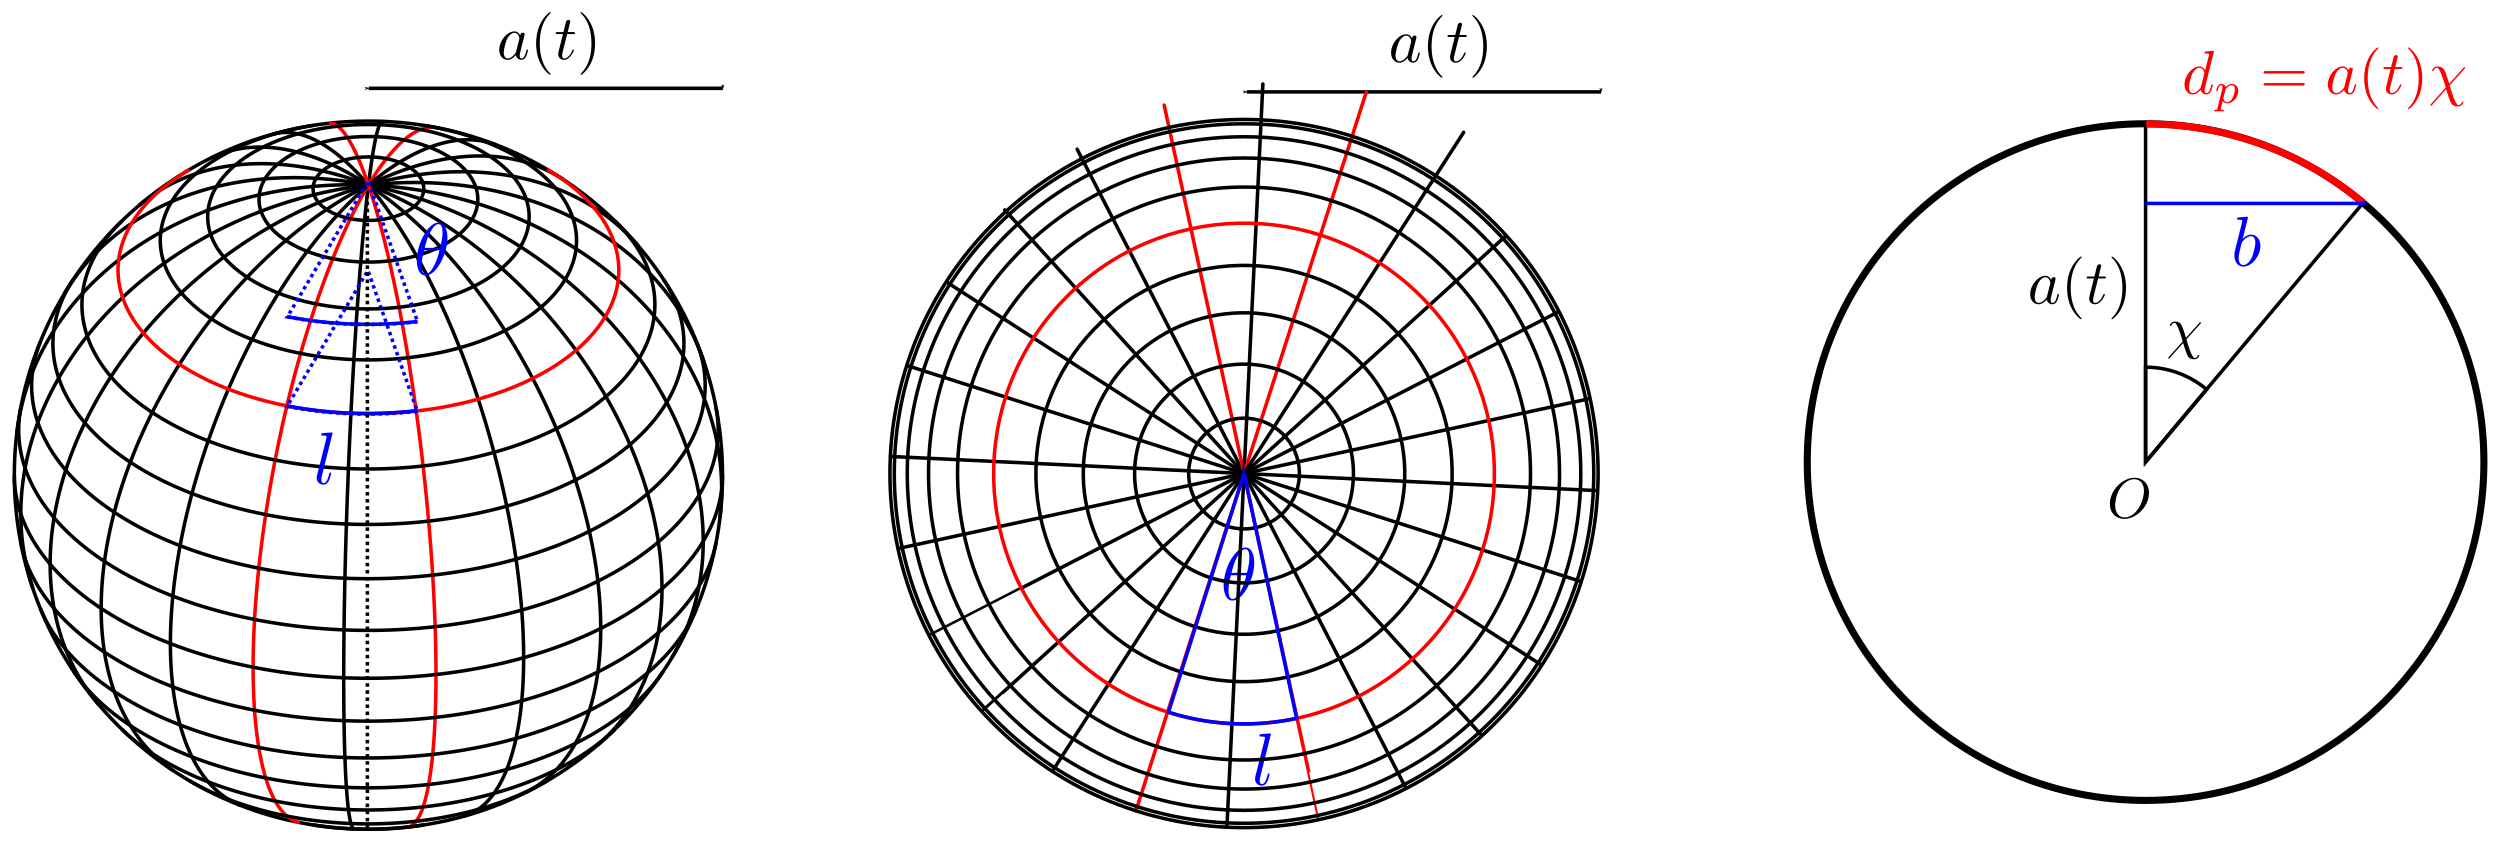 <?xml version="1.0" encoding="UTF-8" standalone="no"?>
<svg
   xmlns:dc="http://purl.org/dc/elements/1.1/"
   xmlns:cc="http://creativecommons.org/ns#"
   xmlns:rdf="http://www.w3.org/1999/02/22-rdf-syntax-ns#"
   xmlns:svg="http://www.w3.org/2000/svg"
   xmlns="http://www.w3.org/2000/svg"
   xmlns:sodipodi="http://sodipodi.sourceforge.net/DTD/sodipodi-0.dtd"
   xmlns:inkscape="http://www.inkscape.org/namespaces/inkscape"
   sodipodi:docname="spherical_universe.svg"
   inkscape:version="1.0 (4035a4f, 2020-05-01)"
   version="1.1"
   id="svg2"
   viewBox="0 0 706.024 238.49"
   height="67.307mm"
   width="199.256mm">
  <sodipodi:namedview
     inkscape:window-maximized="0"
     inkscape:window-y="25"
     inkscape:window-x="0"
     inkscape:window-height="800"
     inkscape:window-width="1434"
     fit-margin-bottom="1"
     fit-margin-right="1"
     fit-margin-left="1"
     fit-margin-top="1"
     lock-margins="true"
     inkscape:document-rotation="0"
     showgrid="true"
     inkscape:current-layer="layer1"
     inkscape:document-units="px"
     inkscape:cy="117.39384"
     inkscape:cx="326.56838"
     inkscape:zoom="1.0372756"
     inkscape:pageshadow="2"
     inkscape:pageopacity="0.0"
     borderopacity="1.0"
     bordercolor="#666666"
     pagecolor="#ffffff"
     id="base">
    <inkscape:grid
       originy="-377.415"
       originx="-20.867"
       id="grid3772"
       type="xygrid" />
  </sodipodi:namedview>
  <defs
     id="defs4">
    <marker
       inkscape:isstock="true"
       style="overflow:visible"
       id="DotM"
       refX="0"
       refY="0"
       orient="auto"
       inkscape:stockid="DotM">
      <path
         transform="matrix(0.4,0,0,0.4,2.96,0.4)"
         style="fill:#0000ff;fill-opacity:1;fill-rule:evenodd;stroke:#0000ff;stroke-width:1pt;stroke-opacity:1"
         d="m -2.5,-1 c 0,2.76 -2.24,5 -5,5 -2.76,0 -5,-2.24 -5,-5 0,-2.76 2.24,-5 5,-5 2.76,0 5,2.24 5,5 z"
         id="path5144" />
    </marker>
    <marker
       inkscape:isstock="true"
       inkscape:stockid="DistanceEnd"
       orient="auto"
       refY="0"
       refX="0"
       id="DistanceEnd"
       style="overflow:visible">
      <g
         style="fill:#0000ff;fill-opacity:1;stroke:#0000ff;stroke-opacity:1"
         id="g2301">
        <path
           id="path2316"
           d="M 0,0 H -2"
           style="fill:#0000ff;fill-opacity:1;stroke:#0000ff;stroke-width:1.15;stroke-linecap:square;stroke-opacity:1" />
        <path
           id="path2312"
           d="m 0,0 -13,4 4,-4 -4,-4 z"
           style="fill:#0000ff;fill-opacity:1;fill-rule:evenodd;stroke:#0000ff;stroke-opacity:1" />
        <path
           id="path2314"
           d="M 0,-4 V 40"
           style="fill:#0000ff;fill-opacity:1;stroke:#0000ff;stroke-width:1;stroke-linecap:square;stroke-opacity:1" />
      </g>
    </marker>
    <marker
       inkscape:isstock="true"
       style="overflow:visible"
       id="DotL"
       refX="0"
       refY="0"
       orient="auto"
       inkscape:stockid="DotL">
      <path
         transform="matrix(0.8,0,0,0.8,5.92,0.8)"
         style="fill:#0000ff;fill-opacity:1;fill-rule:evenodd;stroke:#0000ff;stroke-width:1pt;stroke-opacity:1"
         d="m -2.5,-1 c 0,2.76 -2.24,5 -5,5 -2.76,0 -5,-2.24 -5,-5 0,-2.76 2.24,-5 5,-5 2.76,0 5,2.24 5,5 z"
         id="path5141" />
    </marker>
    <marker
       inkscape:stockid="Arrow1Mend"
       orient="auto"
       refY="0"
       refX="0"
       id="Arrow1Mend"
       style="overflow:visible"
       inkscape:isstock="true">
      <path
         id="path5089"
         d="M 0,0 5,-5 -12.5,0 5,5 Z"
         style="fill:#000000;fill-opacity:1;fill-rule:evenodd;stroke:#000000;stroke-width:1pt;stroke-opacity:1"
         transform="matrix(-0.4,0,0,-0.4,-4,0)" />
    </marker>
    <marker
       inkscape:stockid="Arrow1Mstart"
       orient="auto"
       refY="0"
       refX="0"
       id="Arrow1Mstart"
       style="overflow:visible"
       inkscape:isstock="true">
      <path
         id="path5086"
         d="M 0,0 5,-5 -12.5,0 5,5 Z"
         style="fill:#000000;fill-opacity:1;fill-rule:evenodd;stroke:#000000;stroke-width:1pt;stroke-opacity:1"
         transform="matrix(0.4,0,0,0.4,4,0)" />
    </marker>
    <marker
       inkscape:stockid="Arrow1Lend"
       orient="auto"
       refY="0"
       refX="0"
       id="Arrow1Lend"
       style="overflow:visible"
       inkscape:isstock="true">
      <path
         id="path5083"
         d="M 0,0 5,-5 -12.5,0 5,5 Z"
         style="fill:#000000;fill-opacity:1;fill-rule:evenodd;stroke:#000000;stroke-width:1pt;stroke-opacity:1"
         transform="matrix(-0.8,0,0,-0.8,-10,0)" />
    </marker>
    <marker
       inkscape:stockid="Arrow1Lstart"
       orient="auto"
       refY="0"
       refX="0"
       id="Arrow1Lstart"
       style="overflow:visible"
       inkscape:isstock="true">
      <path
         id="path5080"
         d="M 0,0 5,-5 -12.5,0 5,5 Z"
         style="fill:#000000;fill-opacity:1;fill-rule:evenodd;stroke:#000000;stroke-width:1pt;stroke-opacity:1"
         transform="matrix(0.8,0,0,0.8,10,0)" />
    </marker>
    <marker
       inkscape:stockid="Arrow1Mstart"
       orient="auto"
       refY="0"
       refX="0"
       id="Arrow1Mstart-4"
       style="overflow:visible"
       inkscape:isstock="true">
      <path
         inkscape:connector-curvature="0"
         id="path5086-8"
         d="M 0,0 5,-5 -12.5,0 5,5 Z"
         style="fill:#000000;fill-opacity:1;fill-rule:evenodd;stroke:#000000;stroke-width:1pt;stroke-opacity:1"
         transform="matrix(0.4,0,0,0.4,4,0)" />
    </marker>
    <marker
       inkscape:stockid="Arrow1Mend"
       orient="auto"
       refY="0"
       refX="0"
       id="Arrow1Mend-1"
       style="overflow:visible"
       inkscape:isstock="true">
      <path
         inkscape:connector-curvature="0"
         id="path5089-8"
         d="M 0,0 5,-5 -12.5,0 5,5 Z"
         style="fill:#000000;fill-opacity:1;fill-rule:evenodd;stroke:#000000;stroke-width:1pt;stroke-opacity:1"
         transform="matrix(-0.4,0,0,-0.4,-4,0)" />
    </marker>
  </defs>
  <g
     transform="translate(-20.867,-377.415)"
     inkscape:label="Calque 1"
     inkscape:groupmode="layer"
     id="layer1"
     style="display:inline;opacity:1">
    <circle
       r="100"
       cy="511.607"
       cx="124.911"
       style="display:inline;opacity:1;fill:none;stroke:#000000;stroke-width:1"
       id="path3551" />
    <g
       style="display:inline;opacity:1"
       transform="translate(124.911,511.607)"
       inkscape:label="Lines of Longitude"
       id="g3491">
      <path
         sodipodi:arc-type="arc"
         style="fill:none;stroke:#000000;stroke-width:1"
         transform="rotate(2.297)"
         sodipodi:cx="0"
         sodipodi:cy="0"
         sodipodi:end="4.712389"
         sodipodi:open="true"
         sodipodi:rx="5.715116"
         sodipodi:ry="100"
         sodipodi:start="1.5707963"
         sodipodi:type="arc"
         id="path3493"
         d="M 0,100 A 5.715,100 0 0 1 -4.949,50 5.715,100 0 0 1 -4.949,-50 5.715,100 0 0 1 0,-100" />
      <path
         sodipodi:arc-type="arc"
         style="opacity:1;fill:none;stroke:#ff0000;stroke-width:1;stroke-opacity:1"
         transform="rotate(11.172)"
         sodipodi:cx="0"
         sodipodi:cy="0"
         sodipodi:end="4.712389"
         sodipodi:open="true"
         sodipodi:rx="26.669981"
         sodipodi:ry="100"
         sodipodi:start="1.5707963"
         sodipodi:type="arc"
         id="path3495"
         d="M 0,100 A 26.67,100 0 0 1 -23.097,50 26.67,100 0 0 1 -23.097,-50 26.67,100 0 0 1 0,-100" />
      <path
         sodipodi:arc-type="arc"
         style="fill:none;stroke:#000000;stroke-width:1"
         transform="rotate(21.151)"
         sodipodi:cx="0"
         sodipodi:cy="0"
         sodipodi:end="4.712389"
         sodipodi:open="true"
         sodipodi:rx="45.8074"
         sodipodi:ry="100"
         sodipodi:start="1.5707963"
         sodipodi:type="arc"
         id="path3497"
         d="M 0,100 A 45.807,100 0 0 1 -39.67,50 45.807,100 0 0 1 -39.67,-50 45.807,100 0 0 1 0,-100" />
      <path
         sodipodi:arc-type="arc"
         style="fill:none;stroke:#000000;stroke-width:1"
         transform="rotate(33.418)"
         sodipodi:cx="0"
         sodipodi:cy="0"
         sodipodi:end="4.712389"
         sodipodi:open="true"
         sodipodi:rx="61.823189"
         sodipodi:ry="100"
         sodipodi:start="1.5707963"
         sodipodi:type="arc"
         id="path3499"
         d="M 0,100 A 61.823,100 0 0 1 -53.54,50 61.823,100 0 0 1 -53.54,-50 61.823,100 0 0 1 0,-100" />
      <path
         sodipodi:arc-type="arc"
         style="fill:none;stroke:#000000;stroke-width:1"
         transform="rotate(49.624)"
         sodipodi:cx="0"
         sodipodi:cy="0"
         sodipodi:end="4.712389"
         sodipodi:open="true"
         sodipodi:rx="73.6259"
         sodipodi:ry="100"
         sodipodi:start="1.5707963"
         sodipodi:type="arc"
         id="path3501"
         d="M 0,100 A 73.626,100 0 0 1 -63.762,50 73.626,100 0 0 1 -63.762,-50 73.626,100 0 0 1 0,-100" />
      <path
         sodipodi:arc-type="arc"
         style="fill:none;stroke:#000000;stroke-width:1"
         transform="rotate(71.279)"
         sodipodi:cx="0"
         sodipodi:cy="0"
         sodipodi:end="4.712389"
         sodipodi:open="true"
         sodipodi:rx="80.411194"
         sodipodi:ry="100"
         sodipodi:start="1.5707963"
         sodipodi:type="arc"
         id="path3503"
         d="M 0,100 A 80.411,100 0 0 1 -69.638,50 80.411,100 0 0 1 -69.638,-50 80.411,100 0 0 1 0,-100" />
      <path
         sodipodi:arc-type="arc"
         style="fill:none;stroke:#000000;stroke-width:1"
         transform="rotate(-83.049)"
         sodipodi:cx="0"
         sodipodi:cy="0"
         sodipodi:end="1.5707963"
         sodipodi:open="true"
         sodipodi:rx="81.71666"
         sodipodi:ry="100"
         sodipodi:start="4.712389"
         sodipodi:type="arc"
         id="path3505"
         d="M 0,-100 A 81.717,100 0 0 1 81.717,0 81.717,100 0 0 1 0,100" />
      <path
         sodipodi:arc-type="arc"
         style="fill:none;stroke:#000000;stroke-width:1"
         transform="rotate(-59.023)"
         sodipodi:cx="0"
         sodipodi:cy="0"
         sodipodi:end="1.5707963"
         sodipodi:open="true"
         sodipodi:rx="77.453346"
         sodipodi:ry="100"
         sodipodi:start="4.712389"
         sodipodi:type="arc"
         id="path3507"
         d="M 0,-100 A 77.453,100 0 0 1 77.453,0 77.453,100 0 0 1 0,100" />
      <path
         sodipodi:arc-type="arc"
         style="fill:none;stroke:#000000;stroke-width:1"
         transform="rotate(-40.377)"
         sodipodi:cx="0"
         sodipodi:cy="0"
         sodipodi:end="1.5707963"
         sodipodi:open="true"
         sodipodi:rx="67.911781"
         sodipodi:ry="100"
         sodipodi:start="4.712389"
         sodipodi:type="arc"
         id="path3509"
         d="M 0,-100 A 67.912,100 0 0 1 67.912,0 67.912,100 0 0 1 0,100" />
      <path
         sodipodi:arc-type="arc"
         style="fill:none;stroke:#000000;stroke-width:1"
         transform="rotate(-26.501)"
         sodipodi:cx="0"
         sodipodi:cy="0"
         sodipodi:end="1.5707963"
         sodipodi:open="true"
         sodipodi:rx="53.74221"
         sodipodi:ry="100"
         sodipodi:start="4.712389"
         sodipodi:type="arc"
         id="path3511"
         d="M 0,-100 A 53.742,100 0 0 1 53.742,0 53.742,100 0 0 1 0,100" />
      <path
         sodipodi:arc-type="arc"
         style="fill:none;stroke:#000000;stroke-width:1"
         transform="rotate(-15.629)"
         sodipodi:cx="0"
         sodipodi:cy="0"
         sodipodi:end="1.5707963"
         sodipodi:open="true"
         sodipodi:rx="35.910263"
         sodipodi:ry="100"
         sodipodi:start="4.712389"
         sodipodi:type="arc"
         id="path3513"
         d="M 0,-100 A 35.91,100 0 0 1 35.91,0 35.91,100 0 0 1 0,100" />
      <path
         sodipodi:arc-type="arc"
         style="fill:none;stroke:#ff0000;stroke-width:1;stroke-opacity:1"
         transform="rotate(-6.362)"
         sodipodi:cx="0"
         sodipodi:cy="0"
         sodipodi:end="1.5707963"
         sodipodi:open="true"
         sodipodi:rx="15.631158"
         sodipodi:ry="100"
         sodipodi:start="4.712389"
         sodipodi:type="arc"
         id="path3515"
         d="M 0,-100 A 15.631,100 0 0 1 15.631,0 15.631,100 0 0 1 0,100" />
    </g>
    <g
       style="display:inline;opacity:1"
       transform="translate(124.911,511.607)"
       inkscape:label="Lines of Latitude"
       id="g3517">
      <path
         sodipodi:arc-type="arc"
         style="opacity:1;fill:none;stroke:#000000;stroke-width:1"
         sodipodi:cx="0"
         sodipodi:cy="66.27079"
         sodipodi:end="1.8408634"
         sodipodi:open="true"
         sodipodi:rx="58.778526"
         sodipodi:ry="33.714977"
         sodipodi:start="1.3007292"
         sodipodi:type="arc"
         id="path3519"
         d="m 15.682,98.764 a 58.779,33.715 0 0 1 -31.364,10e-7" />
      <path
         sodipodi:arc-type="arc"
         style="opacity:1;fill:none;stroke:#000000;stroke-width:1"
         sodipodi:cx="0"
         sodipodi:cy="57.922798"
         sodipodi:end="2.3659045"
         sodipodi:open="true"
         sodipodi:rx="70.710678"
         sodipodi:ry="40.558979"
         sodipodi:start="0.77568815"
         sodipodi:type="arc"
         id="path3521"
         d="M 50.483,86.323 A 70.711,40.559 0 0 1 0,98.482 70.711,40.559 0 0 1 -50.483,86.323" />
      <path
         sodipodi:arc-type="arc"
         style="opacity:1;fill:none;stroke:#000000;stroke-width:1"
         sodipodi:cx="0"
         sodipodi:cy="48.148548"
         sodipodi:end="2.607883"
         sodipodi:open="true"
         sodipodi:rx="80.901703"
         sodipodi:ry="46.404308"
         sodipodi:start="0.53370964"
         sodipodi:type="arc"
         id="path3523"
         d="M 69.65,71.756 A 80.902,46.404 0 0 1 0,94.553 80.902,46.404 0 0 1 -69.65,71.756" />
      <path
         sodipodi:arc-type="arc"
         style="opacity:1;fill:none;stroke:#000000;stroke-width:1"
         sodipodi:cx="0"
         sodipodi:cy="37.188725"
         sodipodi:end="2.7767808"
         sodipodi:open="true"
         sodipodi:rx="89.100655"
         sodipodi:ry="51.107037"
         sodipodi:start="0.36481188"
         sodipodi:type="arc"
         id="path3525"
         d="M 83.237,55.422 A 89.101,51.107 0 0 1 0,88.296 89.101,51.107 0 0 1 -83.237,55.422" />
      <path
         sodipodi:arc-type="arc"
         style="opacity:1;fill:none;stroke:#000000;stroke-width:1"
         sodipodi:cx="0"
         sodipodi:cy="25.31319"
         sodipodi:end="2.9120715"
         sodipodi:open="true"
         sodipodi:rx="95.105652"
         sodipodi:ry="54.551361"
         sodipodi:start="0.22952111"
         sodipodi:type="arc"
         id="path3527"
         d="M 92.612,37.724 A 95.106,54.551 0 0 1 0,79.865 95.106,54.551 0 0 1 -92.612,37.724" />
      <path
         sodipodi:arc-type="arc"
         style="opacity:1;fill:none;stroke:#000000;stroke-width:1"
         sodipodi:cx="0"
         sodipodi:cy="12.814362"
         sodipodi:end="3.0304621"
         sodipodi:open="true"
         sodipodi:rx="98.768837"
         sodipodi:ry="56.652477"
         sodipodi:start="0.11113058"
         sodipodi:type="arc"
         id="path3529"
         d="M 98.16,19.097 A 98.769,56.652 0 0 1 0,69.467 98.769,56.652 0 0 1 -98.16,19.097" />
      <path
         sodipodi:arc-type="arc"
         style="opacity:1;fill:none;stroke:#000000;stroke-width:1"
         sodipodi:cx="0"
         sodipodi:cy="5.0158598e-15"
         sodipodi:end="3.1415927"
         sodipodi:open="true"
         sodipodi:rx="100"
         sodipodi:ry="57.358643"
         sodipodi:start="0"
         sodipodi:type="arc"
         id="path3531"
         d="M 100,0 A 100,57.359 0 0 1 50,49.674 100,57.359 0 0 1 -50,49.674 100,57.359 0 0 1 -100,0" />
      <path
         sodipodi:arc-type="arc"
         style="opacity:1;fill:none;stroke:#000000;stroke-width:1"
         sodipodi:cx="0"
         sodipodi:cy="-12.814362"
         sodipodi:end="3.2527232"
         sodipodi:open="true"
         sodipodi:rx="98.768837"
         sodipodi:ry="56.652477"
         sodipodi:start="6.1720547"
         sodipodi:type="arc"
         id="path3533"
         d="M 98.16,-19.097 A 98.769,56.652 0 0 1 52.518,35.165 a 98.769,56.652 0 0 1 -105.037,2e-6 98.769,56.652 0 0 1 -45.641,-54.263" />
      <path
         sodipodi:arc-type="arc"
         style="opacity:1;fill:none;stroke:#000000;stroke-width:1"
         sodipodi:cx="0"
         sodipodi:cy="-25.31319"
         sodipodi:end="3.3711138"
         sodipodi:open="true"
         sodipodi:rx="95.105652"
         sodipodi:ry="54.551361"
         sodipodi:start="6.0536642"
         sodipodi:type="arc"
         id="path3535"
         d="m 92.612,-37.724 a 95.106,54.551 0 0 1 -38.903,57.431 95.106,54.551 0 0 1 -107.418,-2e-6 95.106,54.551 0 0 1 -38.903,-57.431" />
      <path
         sodipodi:arc-type="arc"
         style="opacity:1;fill:none;stroke:#000000;stroke-width:1"
         sodipodi:cx="0"
         sodipodi:cy="-37.188725"
         sodipodi:end="3.5064045"
         sodipodi:open="true"
         sodipodi:rx="89.100655"
         sodipodi:ry="51.107037"
         sodipodi:start="5.9183734"
         sodipodi:type="arc"
         id="path3537"
         d="M 83.237,-55.422 A 89.101,51.107 0 0 1 53.582,3.645 89.101,51.107 0 0 1 -53.582,3.645 89.101,51.107 0 0 1 -83.237,-55.422" />
      <path
         sodipodi:arc-type="arc"
         style="opacity:1;fill:none;stroke:#000000;stroke-width:1"
         sodipodi:cx="0"
         sodipodi:cy="-48.148548"
         sodipodi:end="3.6753023"
         sodipodi:open="true"
         sodipodi:rx="80.901703"
         sodipodi:ry="46.404308"
         sodipodi:start="5.7494757"
         sodipodi:type="arc"
         id="path3539"
         d="m 69.65,-71.756 a 80.902,46.404 0 0 1 -17.439,59.054 80.902,46.404 0 0 1 -104.422,-1e-6 80.902,46.404 0 0 1 -17.439,-59.054" />
      <path
         sodipodi:arc-type="arc"
         style="opacity:1;fill:none;fill-opacity:1;stroke:#ff0000;stroke-opacity:1"
         sodipodi:cx="0"
         sodipodi:cy="-57.922798"
         sodipodi:end="3.9172808"
         sodipodi:open="true"
         sodipodi:rx="70.710678"
         sodipodi:ry="40.558979"
         sodipodi:start="5.5074972"
         sodipodi:type="arc"
         id="path3541"
         d="m 50.483,-86.323 a 70.711,40.559 0 0 1 -0.645,57.172 70.711,40.559 0 0 1 -99.676,-2e-6 70.711,40.559 0 0 1 -0.645,-57.172" />
      <path
         sodipodi:arc-type="arc"
         style="opacity:1;fill:none;stroke:#000000;stroke-width:1"
         sodipodi:cx="0"
         sodipodi:cy="-66.27079"
         sodipodi:end="4.4423219"
         sodipodi:open="true"
         sodipodi:rx="58.778526"
         sodipodi:ry="33.714977"
         sodipodi:start="4.9824561"
         sodipodi:type="arc"
         id="path3543"
         d="M 15.682,-98.764 A 58.779,33.715 0 0 1 58.243,-61.732 58.779,33.715 0 0 1 0,-32.556 a 58.779,33.715 0 0 1 -58.243,-29.176 58.779,33.715 0 0 1 42.562,-37.032" />
      <ellipse
         ry="26.041"
         rx="45.399"
         cy="-72.987"
         cx="0"
         style="opacity:1;fill:none;stroke:#000000;stroke-width:1"
         id="path3545" />
      <ellipse
         ry="17.725"
         rx="30.902"
         cy="-77.906"
         cx="0"
         style="opacity:1;fill:none;stroke:#000000;stroke-width:1"
         id="path3547" />
      <ellipse
         ry="8.974"
         rx="15.643"
         cy="-80.907"
         cx="0"
         style="opacity:1;fill:none;stroke:#000000;stroke-width:1"
         id="path3549" />
      <path
         sodipodi:arc-type="slice"
         style="opacity:1;fill:none;stroke:#0000ff;stroke-width:1;stroke-miterlimit:4;stroke-dasharray:1, 1;stroke-dashoffset:0;stroke-opacity:1"
         sodipodi:cx="-0.13642114"
         sodipodi:cy="-57.806683"
         sodipodi:end="1.8996862"
         sodipodi:rx="70.710678"
         sodipodi:ry="40.558979"
         sodipodi:start="1.3724853"
         sodipodi:type="arc"
         id="path3541-5"
         d="m 13.795,-18.043 a 70.711,40.559 0 0 1 -36.77,-1.379 l 22.839,-38.385 z" />
      <path
         sodipodi:arc-type="arc"
         sodipodi:open="true"
         style="opacity:1;fill:none;stroke:#0000ff;stroke-width:1;stroke-miterlimit:4;stroke-dasharray:none;stroke-dashoffset:0;stroke-opacity:1"
         sodipodi:cx="-0.31499073"
         sodipodi:cy="-57.985249"
         sodipodi:end="1.8996862"
         sodipodi:rx="70.710678"
         sodipodi:ry="40.558979"
         sodipodi:start="1.3724853"
         sodipodi:type="arc"
         id="path3541-5-4"
         d="M 13.616,-18.221 A 70.711,40.559 0 0 1 -23.154,-19.6" />
      <path
         sodipodi:arc-type="slice"
         style="opacity:1;fill:none;stroke:#0000ff;stroke-width:1;stroke-miterlimit:4;stroke-dasharray:1, 1;stroke-dashoffset:0;stroke-opacity:1"
         sodipodi:cx="-0.064990245"
         sodipodi:cy="-83.092392"
         sodipodi:end="1.8996862"
         sodipodi:rx="70.710678"
         sodipodi:ry="40.558979"
         sodipodi:start="1.3724853"
         sodipodi:type="arc"
         id="path3541-5-6"
         d="m 13.866,-43.328 a 70.711,40.559 0 0 1 -36.77,-1.379 l 22.839,-38.385 z" />
      <path
         sodipodi:arc-type="arc"
         sodipodi:open="true"
         style="opacity:1;fill:none;stroke:#0000ff;stroke-width:1;stroke-miterlimit:4;stroke-dasharray:none;stroke-dashoffset:0;stroke-opacity:1"
         sodipodi:cx="-0.13641691"
         sodipodi:cy="-83.163818"
         sodipodi:end="1.8996862"
         sodipodi:rx="70.710678"
         sodipodi:ry="40.558979"
         sodipodi:start="1.3724853"
         sodipodi:type="arc"
         id="path3541-5-4-8"
         d="M 13.795,-43.4 A 70.711,40.559 0 0 1 -22.975,-44.779" />
      <path
         inkscape:connector-curvature="0"
         id="path4697"
         d="m -0.29,-79.244 c 0,180 0,180 0,180"
         style="opacity:1;fill:none;fill-rule:evenodd;stroke:#000000;stroke-width:1;stroke-linecap:butt;stroke-linejoin:miter;stroke-miterlimit:4;stroke-dasharray:1, 1;stroke-dashoffset:0;stroke-opacity:1" />
      <g
         id="g4248"
         style="opacity:1;fill:#0000ff;fill-opacity:1"
         transform="matrix(0.395,0,0,0.395,-133.316,-138.741)">
        <g
           word-spacing="normal"
           letter-spacing="normal"
           font-size-adjust="none"
           font-stretch="normal"
           font-weight="normal"
           font-variant="normal"
           font-style="normal"
           stroke-miterlimit="10.433"
           xml:space="preserve"
           transform="matrix(1.063,0,0,-1.063,-186.024,789.272)"
           id="content"
           style="font-style:normal;font-variant:normal;font-weight:normal;font-stretch:normal;letter-spacing:normal;word-spacing:normal;text-anchor:start;fill:#0000ff;fill-opacity:1;fill-rule:evenodd;stroke:#000000;stroke-linecap:butt;stroke-linejoin:miter;stroke-miterlimit:10.433;stroke-dasharray:none;stroke-dashoffset:0;stroke-opacity:1"><path
             id="path4251"
             d="m 468.38,440.23 v 0 0.01 0 0.01 0.02 0.01 l -0.01,0.02 v 0.02 0.02 l -0.01,0.02 v 0.02 l -0.01,0.02 -0.01,0.02 v 0.03 l -0.02,0.02 -0.01,0.03 -0.01,0.02 -0.02,0.03 -0.02,0.02 -0.02,0.02 -0.02,0.03 -0.01,0.01 -0.02,0.01 -0.01,0.01 -0.01,0.01 -0.02,0.01 -0.01,0.01 -0.02,0.01 -0.02,0.01 -0.02,0.01 -0.01,0.01 h -0.02 l -0.02,0.01 -0.02,0.01 h -0.03 l -0.02,0.01 -0.02,0.01 h -0.02 -0.03 l -0.02,0.01 h -0.03 -0.03 l -0.03,0.01 h -0.03 -0.03 c -1.14,0 -4.78,-0.41 -6.08,-0.5 -0.39,-0.05 -0.93,-0.1 -0.93,-1.05 0,-0.55 0.48,-0.55 1.23,-0.55 2.39,0 2.45,-0.45 2.45,-0.84 l -0.15,-1 -6.28,-24.91 c -0.14,-0.54 -0.25,-0.9 -0.25,-1.7 0,-2.83 2.2,-4.58 4.53,-4.58 1.65,0 2.89,1 3.75,2.78 0.89,1.91 1.48,4.8 1.48,4.89 0,0.5 -0.43,0.5 -0.59,0.5 -0.5,0 -0.55,-0.2 -0.7,-0.9 -0.85,-3.24 -1.79,-6.17 -3.79,-6.17 -1.5,0 -1.5,1.59 -1.5,2.29 0,1.19 0.07,1.44 0.3,2.39 z"
             style="fill:#0000ff;fill-opacity:1;stroke-width:0"
             inkscape:connector-curvature="0" /></g>
      </g>
      <g
         id="g4557"
         style="opacity:1;fill:#000000;fill-opacity:1"
         transform="matrix(0.311,0,0,0.311,415.013,-147.281)">
        <g
           word-spacing="normal"
           letter-spacing="normal"
           font-size-adjust="none"
           font-stretch="normal"
           font-weight="normal"
           font-variant="normal"
           font-style="normal"
           stroke-miterlimit="10.433"
           xml:space="preserve"
           transform="matrix(1.063,0,0,-1.063,-186.024,789.272)"
           id="g4559"
           style="font-style:normal;font-variant:normal;font-weight:normal;font-stretch:normal;letter-spacing:normal;word-spacing:normal;text-anchor:start;fill:#000000;fill-opacity:1;fill-rule:evenodd;stroke:#000000;stroke-linecap:butt;stroke-linejoin:miter;stroke-miterlimit:10.433;stroke-dasharray:none;stroke-dashoffset:0;stroke-opacity:1"><path
             id="path4561"
             d="m 484.57,426.28 0.02,0.02 0.03,0.03 0.02,0.02 0.02,0.02 0.02,0.03 0.03,0.02 0.02,0.02 0.02,0.02 0.02,0.02 0.01,0.02 0.02,0.02 0.02,0.02 0.02,0.02 0.01,0.02 0.02,0.01 0.01,0.02 0.02,0.02 0.01,0.01 0.01,0.02 0.02,0.01 0.02,0.03 0.02,0.03 0.02,0.02 0.02,0.03 0.01,0.02 0.01,0.02 0.02,0.02 0.01,0.02 0.01,0.02 v 0.02 l 0.01,0.01 0.01,0.02 v 0.02 0.01 l 0.01,0.02 v 0.01 0.03 0.03 0.02 c 0,0.3 -0.2,0.6 -0.59,0.6 -0.3,0 -0.5,-0.25 -0.8,-0.6 l -11.4,-12.7 c -2,6.33 -2.41,7.58 -3.55,10.22 -0.55,1.14 -1.64,3.62 -6.03,3.62 -2.89,0 -4.17,-2.57 -4.17,-3.28 0,-0.04 0,-0.5 0.59,-0.5 0.44,0 0.55,0.3 0.64,0.55 0.75,1.94 2.34,2.14 2.64,2.14 1.5,0 3,-3.78 3.85,-5.97 1.59,-3.94 3.18,-9.72 3.18,-9.87 0,-0.05 0,-0.14 -0.4,-0.55 l -11.46,-12.8 c -0.54,-0.54 -0.54,-0.65 -0.54,-0.79 0,-0.3 0.29,-0.61 0.59,-0.61 0.34,0 0.59,0.36 0.8,0.54 l 11.4,12.82 c 1.6,-5.19 2.21,-7.13 3.39,-9.93 0.66,-1.48 1.75,-3.98 6.19,-3.98 2.88,0 4.24,2.59 4.24,3.25 0,0.25 -0.11,0.55 -0.61,0.55 -0.5,0 -0.55,-0.21 -0.69,-0.71 -0.45,-1.18 -1.7,-2 -2.64,-2 -2.55,0 -5.94,12.07 -7.03,15.91 z"
             style="fill:#000000;fill-opacity:1;stroke-width:0"
             inkscape:connector-curvature="0" /></g>
      </g>
      <g
         id="g4721"
         style="opacity:1;fill:#000000;fill-opacity:1"
         transform="matrix(0.335,0,0,0.335,-63.655,-237.239)">
        <g
           id="g4723"
           transform="matrix(1.063,0,0,-1.063,-186.024,789.272)"
           xml:space="preserve"
           stroke-miterlimit="10.433"
           font-style="normal"
           font-variant="normal"
           font-weight="normal"
           font-stretch="normal"
           font-size-adjust="none"
           letter-spacing="normal"
           word-spacing="normal"
           style="font-style:normal;font-variant:normal;font-weight:normal;font-stretch:normal;letter-spacing:normal;word-spacing:normal;text-anchor:start;fill:#000000;fill-opacity:1;fill-rule:evenodd;stroke:#000000;stroke-linecap:butt;stroke-linejoin:miter;stroke-miterlimit:10.433;stroke-dasharray:none;stroke-dashoffset:0;stroke-opacity:1"><path
             d="m 474.1,425.03 -0.09,0.17 -0.09,0.17 -0.09,0.16 -0.09,0.16 -0.1,0.16 -0.1,0.16 -0.11,0.15 -0.11,0.14 -0.11,0.15 -0.12,0.13 -0.12,0.14 -0.12,0.13 -0.13,0.12 -0.13,0.12 -0.14,0.11 -0.14,0.11 -0.14,0.11 -0.15,0.09 -0.15,0.1 -0.15,0.08 -0.16,0.08 -0.17,0.08 -0.17,0.06 -0.17,0.07 -0.17,0.05 -0.18,0.05 -0.19,0.04 -0.19,0.03 -0.19,0.03 -0.2,0.02 -0.2,0.01 h -0.21 l 0.05,-1.09 c 3.23,0 3.93,-4.08 3.93,-4.37 0,-0.32 -0.09,-0.61 -0.14,-0.86 l -2.5,-9.77 c -0.25,-0.89 -0.25,-0.98 -1,-1.84 -2.18,-2.74 -4.23,-3.53 -5.62,-3.53 -2.49,0 -3.19,2.73 -3.19,4.68 0,2.49 1.59,8.61 2.74,10.91 1.54,2.94 3.79,4.78 5.78,4.78 l -0.05,1.09 c -5.83,0 -12,-7.31 -12,-14.59 0,-4.69 2.73,-7.97 6.62,-7.97 0.99,0 3.49,0.21 6.47,3.74 0.41,-2.1 2.14,-3.74 4.53,-3.74 1.75,0 2.9,1.14 3.69,2.74 0.85,1.79 1.5,4.84 1.5,4.93 0,0.5 -0.45,0.5 -0.59,0.5 -0.5,0 -0.55,-0.2 -0.7,-0.9 -0.85,-3.24 -1.75,-6.17 -3.79,-6.17 -1.34,0 -1.5,1.29 -1.5,2.29 0,1.1 0.1,1.49 0.64,3.69 0.57,2.09 0.66,2.59 1.11,4.48 l 1.79,6.97 c 0.35,1.39 0.35,1.5 0.35,1.69 0,0.86 -0.6,1.36 -1.45,1.36 -1.19,0 -1.94,-1.11 -2.09,-2.2 z"
             id="path4725"
             style="fill:#000000;fill-opacity:1;stroke-width:0"
             inkscape:connector-curvature="0" /><path
             d="m 498.28,394.25 v 0.02 0.03 0.01 0.02 l -0.01,0.01 v 0.02 l -0.01,0.01 v 0.02 l -0.01,0.02 -0.01,0.02 -0.02,0.02 -0.01,0.03 -0.02,0.02 -0.01,0.03 -0.03,0.03 -0.02,0.03 -0.03,0.03 -0.02,0.04 -0.02,0.02 -0.02,0.02 -0.01,0.02 -0.02,0.02 -0.02,0.02 -0.02,0.03 -0.02,0.02 -0.02,0.02 -0.03,0.03 -0.02,0.02 -0.03,0.03 -0.02,0.03 -0.03,0.03 -0.03,0.03 -0.02,0.03 -0.03,0.03 -0.03,0.03 -0.04,0.03 -0.03,0.04 -0.03,0.03 -0.04,0.04 -0.04,0.03 -0.03,0.04 -0.04,0.04 c -6.22,6.28 -7.82,15.69 -7.82,23.31 0,8.67 1.9,17.35 8.02,23.56 0.64,0.61 0.64,0.71 0.64,0.86 0,0.35 -0.19,0.49 -0.48,0.49 -0.5,0 -4.99,-3.38 -7.92,-9.7 -2.55,-5.49 -3.15,-11.02 -3.15,-15.21 0,-3.89 0.55,-9.9 3.29,-15.54 2.98,-6.13 7.28,-9.36 7.78,-9.36 0.29,0 0.48,0.14 0.48,0.5 z"
             id="path4727"
             style="fill:#000000;fill-opacity:1;stroke-width:0"
             inkscape:connector-curvature="0" /><path
             d="m 511.38,426.12 h 4.69 c 0.98,0 1.48,0 1.48,1 0,0.55 -0.5,0.55 -1.39,0.55 h -4.39 c 1.8,7.08 2.05,8.08 2.05,8.37 0,0.85 -0.6,1.35 -1.44,1.35 -0.16,0 -1.55,-0.05 -2,-1.8 l -1.94,-7.92 h -4.69 c -1,0 -1.5,0 -1.5,-0.94 0,-0.61 0.41,-0.61 1.41,-0.61 h 4.38 c -3.58,-14.14 -3.79,-14.98 -3.79,-15.89 0,-2.69 1.89,-4.58 4.58,-4.58 5.08,0 7.92,7.27 7.92,7.67 0,0.5 -0.39,0.5 -0.59,0.5 -0.45,0 -0.5,-0.15 -0.75,-0.7 -2.14,-5.17 -4.78,-6.37 -6.47,-6.37 -1.05,0 -1.55,0.65 -1.55,2.29 0,1.19 0.1,1.55 0.3,2.39 z"
             id="path4729"
             style="fill:#000000;fill-opacity:1;stroke-width:0"
             inkscape:connector-curvature="0" /><path
             d="m 533.5,418.65 v 0.37 0.39 l -0.01,0.39 -0.01,0.41 -0.04,0.84 -0.06,0.88 -0.09,0.92 -0.1,0.95 -0.14,0.97 -0.16,1.01 -0.2,1.02 -0.23,1.03 -0.26,1.05 -0.31,1.06 -0.35,1.07 -0.39,1.07 -0.21,0.53 -0.23,0.53 -0.24,0.53 -0.25,0.53 c -2.98,6.12 -7.26,9.36 -7.76,9.36 -0.3,0 -0.5,-0.19 -0.5,-0.49 0,-0.15 0,-0.25 0.94,-1.15 4.88,-4.92 7.73,-12.85 7.73,-23.27 0,-8.51 -1.85,-17.28 -8.03,-23.56 -0.64,-0.59 -0.64,-0.7 -0.64,-0.84 0,-0.3 0.2,-0.5 0.5,-0.5 0.5,0 4.97,3.39 7.92,9.71 2.53,5.47 3.12,11 3.12,15.19 z"
             id="path4731"
             style="fill:#000000;fill-opacity:1;stroke-width:0"
             inkscape:connector-curvature="0" /></g>
      </g>
      <g
         id="g4903"
         style="opacity:1;fill:#ff0000;fill-opacity:1"
         transform="matrix(0.33,0,0,0.33,413.772,-225.682)">
        <g
           word-spacing="normal"
           letter-spacing="normal"
           font-size-adjust="none"
           font-stretch="normal"
           font-weight="normal"
           font-variant="normal"
           font-style="normal"
           stroke-miterlimit="10.433"
           xml:space="preserve"
           transform="matrix(1.063,0,0,-1.063,-186.024,789.272)"
           id="g4905"
           style="font-style:normal;font-variant:normal;font-weight:normal;font-stretch:normal;letter-spacing:normal;word-spacing:normal;text-anchor:start;fill:#ff0000;fill-opacity:1;fill-rule:evenodd;stroke:#000000;stroke-linecap:butt;stroke-linejoin:miter;stroke-miterlimit:10.433;stroke-dasharray:none;stroke-dashoffset:0;stroke-opacity:1"><path
             id="path4907"
             d="m 481.22,440.23 v 0 0.01 0 0.01 0.02 0.01 0.02 0.02 l -0.01,0.02 v 0.02 l -0.01,0.02 v 0.02 l -0.01,0.02 -0.01,0.03 -0.01,0.02 -0.01,0.03 -0.02,0.02 -0.01,0.03 -0.02,0.02 -0.02,0.02 -0.02,0.03 -0.02,0.01 -0.01,0.01 -0.01,0.01 -0.02,0.01 -0.01,0.01 -0.02,0.01 -0.01,0.01 -0.02,0.01 -0.01,0.01 -0.02,0.01 h -0.02 l -0.02,0.01 -0.02,0.01 h -0.02 l -0.02,0.01 -0.03,0.01 h -0.02 -0.02 l -0.03,0.01 h -0.03 -0.02 l -0.03,0.01 h -0.03 -0.03 c -0.75,0 -5.48,-0.46 -6.33,-0.55 -0.4,-0.05 -0.7,-0.3 -0.7,-0.95 0,-0.6 0.45,-0.6 1.2,-0.6 2.39,0 2.49,-0.34 2.49,-0.84 l -0.14,-1 -3,-11.81 c -0.89,1.84 -2.35,3.18 -4.58,3.18 l 0.05,-1.09 c 3.23,0 3.93,-4.08 3.93,-4.37 0,-0.32 -0.09,-0.61 -0.14,-0.86 l -2.5,-9.77 c -0.25,-0.89 -0.25,-0.98 -1,-1.84 -2.18,-2.74 -4.23,-3.53 -5.62,-3.53 -2.49,0 -3.19,2.73 -3.19,4.68 0,2.49 1.59,8.61 2.74,10.91 1.54,2.94 3.79,4.78 5.78,4.78 l -0.05,1.09 c -5.83,0 -12,-7.31 -12,-14.59 0,-4.69 2.73,-7.97 6.62,-7.97 0.99,0 3.49,0.21 6.47,3.74 0.41,-2.1 2.14,-3.74 4.53,-3.74 1.75,0 2.9,1.14 3.69,2.74 0.85,1.79 1.5,4.84 1.5,4.93 0,0.5 -0.45,0.5 -0.59,0.5 -0.5,0 -0.55,-0.2 -0.7,-0.9 -0.85,-3.24 -1.75,-6.17 -3.79,-6.17 -1.34,0 -1.5,1.29 -1.5,2.29 0,1.19 0.1,1.55 0.3,2.39 z"
             style="fill:#ff0000;fill-opacity:1;stroke-width:0"
             inkscape:connector-curvature="0" /><path
             id="path4909"
             d="m 484.05,394.51 -0.02,-0.09 -0.02,-0.08 -0.02,-0.09 -0.02,-0.07 -0.02,-0.08 -0.02,-0.07 -0.03,-0.07 -0.02,-0.06 -0.02,-0.06 -0.03,-0.05 -0.03,-0.06 -0.02,-0.05 -0.04,-0.04 -0.03,-0.05 -0.04,-0.04 -0.04,-0.03 -0.04,-0.04 -0.05,-0.03 -0.05,-0.03 -0.05,-0.02 -0.06,-0.03 -0.07,-0.02 -0.07,-0.01 -0.07,-0.02 -0.08,-0.02 h -0.05 L 483,393.29 h -0.04 l -0.05,-0.01 h -0.05 -0.05 l -0.05,-0.01 h -0.05 -0.06 -0.06 l -0.06,-0.01 h -0.06 -0.06 -0.06 c -0.46,0 -0.94,0 -0.94,-0.73 0,-0.39 0.31,-0.53 0.48,-0.53 0.91,0 2.07,0.14 3,0.14 1.19,0 2.5,-0.14 3.66,-0.14 0.31,0 0.7,0.11 0.7,0.76 0,0.5 -0.5,0.5 -0.9,0.5 -0.78,0 -1.72,0 -1.72,0.41 0,0.19 0.25,1.09 0.39,1.61 0.42,1.84 0.91,3.73 1.28,5.18 0.42,-0.68 1.5,-2.04 3.59,-2.04 v 0.97 c -2.46,0 -3.09,2.68 -3.09,3.03 0,0.14 0.06,0.39 0.09,0.53 l 1.75,7 c 2.02,2.69 3.77,3.2 4.88,3.2 1.36,0 2.55,-1.01 2.55,-3.37 0,-1.44 -0.77,-4.99 -1.82,-7.02 -0.87,-1.7 -2.57,-3.37 -4.36,-3.37 v -0.97 c 4.25,0 8.96,4.7 8.96,9.89 0,4.08 -2.83,5.81 -5.22,5.81 -2.17,0 -4.02,-1.45 -4.95,-2.44 -0.6,1.99 -2.55,2.44 -3.6,2.44 -1.36,0 -2.19,-0.91 -2.75,-1.84 -0.7,-1.19 -1.25,-3.27 -1.25,-3.49 0,-0.45 0.49,-0.45 0.6,-0.45 0.48,0 0.51,0.11 0.76,1.05 0.52,2.03 1.19,3.76 2.55,3.76 0.9,0 1.14,-0.76 1.14,-1.7 0,-0.39 -0.06,-0.84 -0.11,-1.05 z"
             style="fill:#ff0000;fill-opacity:1;stroke-width:0"
             inkscape:connector-curvature="0" /><path
             id="path4911"
             d="m 552.63,422.5 h 0.14 0.15 0.14 l 0.07,0.01 h 0.08 l 0.07,0.01 0.07,0.01 0.07,0.01 0.07,0.01 0.07,0.01 0.06,0.02 0.07,0.02 0.06,0.02 0.06,0.02 0.06,0.03 0.06,0.03 0.05,0.04 0.05,0.03 0.05,0.05 0.04,0.04 0.04,0.05 0.02,0.03 0.02,0.03 0.01,0.02 0.02,0.03 0.01,0.03 0.01,0.04 0.02,0.03 0.01,0.04 0.01,0.03 0.01,0.04 v 0.04 l 0.01,0.04 v 0.04 l 0.01,0.04 v 0.04 0.05 c 0,1 -0.95,1 -1.64,1 h -29.84 c -0.71,0 -1.64,0 -1.64,-1 0,-0.98 0.93,-0.98 1.68,-0.98 z"
             style="fill:#ff0000;fill-opacity:1;stroke-width:0"
             inkscape:connector-curvature="0" /><path
             id="path4913"
             d="m 552.68,412.82 h 0.07 0.06 l 0.14,0.01 h 0.14 0.07 l 0.07,0.01 0.07,0.01 h 0.06 l 0.07,0.01 0.07,0.02 0.07,0.01 0.06,0.02 0.07,0.02 0.06,0.02 0.06,0.02 0.05,0.03 0.06,0.03 0.05,0.04 0.05,0.04 0.05,0.04 0.04,0.05 0.02,0.02 0.02,0.03 0.02,0.02 0.02,0.03 0.01,0.03 0.02,0.03 0.01,0.03 0.01,0.03 0.02,0.04 0.01,0.03 0.01,0.04 0.01,0.04 v 0.04 l 0.01,0.04 v 0.04 l 0.01,0.04 v 0.05 0.04 c 0,1 -0.95,1 -1.69,1 h -29.75 c -0.75,0 -1.68,0 -1.68,-1 0,-1 0.93,-1 1.64,-1 z"
             style="fill:#ff0000;fill-opacity:1;stroke-width:0"
             inkscape:connector-curvature="0" /><path
             id="path4915"
             d="m 589.53,425.03 -0.08,0.17 -0.09,0.17 -0.09,0.16 -0.1,0.16 -0.09,0.16 -0.11,0.16 -0.1,0.15 -0.11,0.14 -0.11,0.15 -0.12,0.13 -0.12,0.14 -0.13,0.13 -0.12,0.12 -0.14,0.12 -0.13,0.11 -0.14,0.11 -0.14,0.11 -0.15,0.09 -0.15,0.1 -0.16,0.08 -0.16,0.08 -0.16,0.08 -0.17,0.06 -0.17,0.07 -0.18,0.05 -0.18,0.05 -0.18,0.04 -0.19,0.03 -0.2,0.03 -0.19,0.02 -0.21,0.01 h -0.2 l 0.04,-1.09 c 3.24,0 3.94,-4.08 3.94,-4.37 0,-0.32 -0.09,-0.61 -0.14,-0.86 l -2.5,-9.77 c -0.25,-0.89 -0.25,-0.98 -1,-1.84 -2.19,-2.74 -4.23,-3.53 -5.62,-3.53 -2.49,0 -3.19,2.73 -3.19,4.68 0,2.49 1.59,8.61 2.73,10.91 1.55,2.94 3.8,4.78 5.78,4.78 l -0.04,1.09 c -5.83,0 -12,-7.31 -12,-14.59 0,-4.69 2.73,-7.97 6.62,-7.97 0.99,0 3.49,0.21 6.47,3.74 0.41,-2.1 2.14,-3.74 4.53,-3.74 1.75,0 2.89,1.14 3.69,2.74 0.84,1.79 1.5,4.84 1.5,4.93 0,0.5 -0.45,0.5 -0.59,0.5 -0.5,0 -0.55,-0.2 -0.71,-0.9 -0.84,-3.24 -1.75,-6.17 -3.78,-6.17 -1.34,0 -1.5,1.29 -1.5,2.29 0,1.1 0.09,1.49 0.64,3.69 0.57,2.09 0.66,2.59 1.11,4.48 l 1.78,6.97 c 0.36,1.39 0.36,1.5 0.36,1.69 0,0.86 -0.61,1.36 -1.45,1.36 -1.19,0 -1.94,-1.11 -2.1,-2.2 z"
             style="fill:#ff0000;fill-opacity:1;stroke-width:0"
             inkscape:connector-curvature="0" /><path
             id="path4917"
             d="m 613.72,394.25 v 0.02 0.03 0.01 l -0.01,0.02 v 0.01 0.02 l -0.01,0.01 -0.01,0.02 -0.01,0.02 -0.01,0.02 -0.01,0.02 -0.01,0.03 -0.02,0.02 -0.02,0.03 -0.02,0.03 -0.02,0.03 -0.03,0.03 -0.03,0.04 -0.01,0.02 -0.02,0.02 -0.02,0.02 -0.02,0.02 -0.01,0.02 -0.02,0.03 -0.03,0.02 -0.02,0.02 -0.02,0.03 -0.02,0.02 -0.03,0.03 -0.02,0.03 -0.03,0.03 -0.03,0.03 -0.03,0.03 -0.03,0.03 -0.03,0.03 -0.03,0.03 -0.03,0.04 -0.04,0.03 -0.03,0.04 -0.04,0.03 -0.04,0.04 -0.03,0.04 c -6.22,6.28 -7.82,15.69 -7.82,23.31 0,8.67 1.89,17.35 8.02,23.56 0.64,0.61 0.64,0.71 0.64,0.86 0,0.35 -0.19,0.49 -0.49,0.49 -0.5,0 -4.98,-3.38 -7.92,-9.7 -2.54,-5.49 -3.14,-11.02 -3.14,-15.21 0,-3.89 0.55,-9.9 3.28,-15.54 2.99,-6.13 7.28,-9.36 7.78,-9.36 0.3,0 0.49,0.14 0.49,0.5 z"
             style="fill:#ff0000;fill-opacity:1;stroke-width:0"
             inkscape:connector-curvature="0" /><path
             id="path4919"
             d="m 626.82,426.12 h 4.68 c 0.99,0 1.49,0 1.49,1 0,0.55 -0.5,0.55 -1.39,0.55 h -4.39 c 1.79,7.08 2.04,8.08 2.04,8.37 0,0.85 -0.59,1.35 -1.43,1.35 -0.16,0 -1.55,-0.05 -2,-1.8 l -1.94,-7.92 h -4.69 c -1,0 -1.5,0 -1.5,-0.94 0,-0.61 0.41,-0.61 1.41,-0.61 h 4.37 c -3.57,-14.14 -3.78,-14.98 -3.78,-15.89 0,-2.69 1.89,-4.58 4.58,-4.58 5.08,0 7.92,7.27 7.92,7.67 0,0.5 -0.39,0.5 -0.59,0.5 -0.45,0 -0.5,-0.15 -0.75,-0.7 -2.14,-5.17 -4.78,-6.37 -6.47,-6.37 -1.05,0 -1.55,0.65 -1.55,2.29 0,1.19 0.1,1.55 0.3,2.39 z"
             style="fill:#ff0000;fill-opacity:1;stroke-width:0"
             inkscape:connector-curvature="0" /><path
             id="path4921"
             d="m 648.94,418.65 v 0.37 l -0.01,0.39 v 0.39 l -0.02,0.41 -0.04,0.84 -0.06,0.88 -0.08,0.92 -0.11,0.95 -0.13,0.97 -0.16,1.01 -0.2,1.02 -0.23,1.03 -0.27,1.05 -0.3,1.06 -0.35,1.07 -0.39,1.07 -0.22,0.53 -0.22,0.53 -0.24,0.53 -0.25,0.53 c -2.98,6.12 -7.26,9.36 -7.76,9.36 -0.3,0 -0.5,-0.19 -0.5,-0.49 0,-0.15 0,-0.25 0.93,-1.15 4.89,-4.92 7.74,-12.85 7.74,-23.27 0,-8.51 -1.85,-17.28 -8.04,-23.56 -0.63,-0.59 -0.63,-0.7 -0.63,-0.84 0,-0.3 0.2,-0.5 0.5,-0.5 0.5,0 4.96,3.39 7.92,9.71 2.53,5.47 3.12,11 3.12,15.19 z"
             style="fill:#ff0000;fill-opacity:1;stroke-width:0"
             inkscape:connector-curvature="0" /><path
             id="path4923"
             d="m 682.91,426.28 0.03,0.02 0.02,0.03 0.03,0.02 0.02,0.02 0.02,0.03 0.02,0.02 0.02,0.02 0.02,0.02 0.02,0.02 0.02,0.02 0.02,0.02 0.02,0.02 0.01,0.02 0.02,0.02 0.02,0.01 0.01,0.02 0.01,0.02 0.02,0.01 0.01,0.02 0.01,0.01 0.03,0.03 0.02,0.03 0.02,0.02 0.01,0.03 0.02,0.02 0.01,0.02 0.01,0.02 0.02,0.02 v 0.02 l 0.01,0.02 0.01,0.01 v 0.02 l 0.01,0.02 v 0.01 l 0.01,0.02 v 0.01 0.03 0.03 0.02 c 0,0.3 -0.2,0.6 -0.59,0.6 -0.3,0 -0.5,-0.25 -0.8,-0.6 l -11.41,-12.7 c -2,6.33 -2.4,7.58 -3.54,10.22 -0.55,1.14 -1.64,3.62 -6.03,3.62 -2.89,0 -4.18,-2.57 -4.18,-3.28 0,-0.04 0,-0.5 0.6,-0.5 0.44,0 0.54,0.3 0.64,0.55 0.75,1.94 2.34,2.14 2.64,2.14 1.5,0 3,-3.78 3.84,-5.97 1.6,-3.94 3.19,-9.72 3.19,-9.87 0,-0.05 0,-0.14 -0.41,-0.55 l -11.45,-12.8 c -0.55,-0.54 -0.55,-0.65 -0.55,-0.79 0,-0.3 0.3,-0.61 0.6,-0.61 0.34,0 0.59,0.36 0.79,0.54 l 11.41,12.82 c 1.59,-5.19 2.2,-7.13 3.39,-9.93 0.66,-1.48 1.75,-3.98 6.19,-3.98 2.87,0 4.23,2.59 4.23,3.25 0,0.25 -0.11,0.55 -0.61,0.55 -0.5,0 -0.54,-0.21 -0.68,-0.71 -0.46,-1.18 -1.71,-2 -2.64,-2 -2.55,0 -5.94,12.07 -7.04,15.91 z"
             style="fill:#ff0000;fill-opacity:1;stroke-width:0"
             inkscape:connector-curvature="0" /></g>
      </g>
      <g
         id="g4399"
         style="opacity:1;fill:#0000ff;fill-opacity:1"
         transform="matrix(0.395,0,0,0.395,-104.992,-197.808)">
        <g
           id="g4401"
           transform="matrix(1.063,0,0,-1.063,-186.024,789.272)"
           xml:space="preserve"
           stroke-miterlimit="10.433"
           font-style="normal"
           font-variant="normal"
           font-weight="normal"
           font-stretch="normal"
           font-size-adjust="none"
           letter-spacing="normal"
           word-spacing="normal"
           style="font-style:normal;font-variant:normal;font-weight:normal;font-stretch:normal;letter-spacing:normal;word-spacing:normal;text-anchor:start;fill:#0000ff;fill-opacity:1;fill-rule:evenodd;stroke:#000000;stroke-linecap:butt;stroke-linejoin:miter;stroke-miterlimit:10.433;stroke-dasharray:none;stroke-dashoffset:0;stroke-opacity:1"><path
             d="m 478.19,431.11 v 0.31 l -0.01,0.34 -0.02,0.36 -0.02,0.37 -0.03,0.39 -0.04,0.39 -0.04,0.41 -0.06,0.41 -0.07,0.42 -0.07,0.43 -0.09,0.42 -0.1,0.43 -0.12,0.42 -0.12,0.42 -0.14,0.41 -0.16,0.41 -0.17,0.4 -0.18,0.38 -0.2,0.37 -0.22,0.36 -0.23,0.34 -0.25,0.32 -0.28,0.3 -0.29,0.27 -0.31,0.25 -0.16,0.12 -0.17,0.1 -0.17,0.1 -0.18,0.1 -0.18,0.08 -0.19,0.08 -0.19,0.07 -0.2,0.06 -0.21,0.05 -0.21,0.05 -0.22,0.03 -0.22,0.02 -0.23,0.02 h -0.23 l -0.05,-1.09 c 2.44,0 2.73,-3.19 2.73,-6.03 0,-2.44 -0.39,-4.99 -1.59,-9.92 h -10.41 c 0.85,3.2 1.85,7.18 3.83,10.72 1.36,2.43 3.19,5.23 5.44,5.23 l 0.05,1.09 c -6.92,0 -14.6,-14.04 -14.6,-25.45 0,-4.69 1.44,-10.22 5.99,-10.22 v 1.1 c -1.66,0 -2.71,1.45 -2.71,6.07 0,2.1 0.3,4.99 1.6,9.86 h 10.37 c -0.54,-2.28 -1.59,-6.51 -3.5,-10.11 -1.73,-3.39 -3.62,-5.82 -5.76,-5.82 v -1.1 c 7.01,0 14.59,14.3 14.59,25.46 z"
             id="path4403"
             style="fill:#0000ff;fill-opacity:1;stroke-width:0"
             inkscape:connector-curvature="0" /></g>
      </g>
      <path
         style="fill:none;fill-rule:evenodd;stroke:#000000;stroke-width:1px;stroke-linecap:butt;stroke-linejoin:miter;stroke-opacity:1;marker-start:url(#Arrow1Mstart);marker-end:url(#Arrow1Mend)"
         d="m 0.089,-109.244 c 100,0 100,0 100,0 v 0"
         id="path5074"
         inkscape:connector-curvature="0" />
      <g
         id="g4248-8"
         style="display:inline;opacity:1;fill:#0000ff;fill-opacity:1"
         transform="matrix(0.395,0,0,0.395,131.684,-53.741)">
        <g
           word-spacing="normal"
           letter-spacing="normal"
           font-size-adjust="none"
           font-stretch="normal"
           font-weight="normal"
           font-variant="normal"
           font-style="normal"
           stroke-miterlimit="10.433"
           xml:space="preserve"
           transform="matrix(1.063,0,0,-1.063,-186.024,789.272)"
           id="content-8"
           style="font-style:normal;font-variant:normal;font-weight:normal;font-stretch:normal;letter-spacing:normal;word-spacing:normal;text-anchor:start;fill:#0000ff;fill-opacity:1;fill-rule:evenodd;stroke:#000000;stroke-linecap:butt;stroke-linejoin:miter;stroke-miterlimit:10.433;stroke-dasharray:none;stroke-dashoffset:0;stroke-opacity:1"><path
             id="path4251-7"
             d="m 468.38,440.23 v 0 0.01 0 0.01 0.02 0.01 l -0.01,0.02 v 0.02 0.02 l -0.01,0.02 v 0.02 l -0.01,0.02 -0.01,0.02 v 0.03 l -0.02,0.02 -0.01,0.03 -0.01,0.02 -0.02,0.03 -0.02,0.02 -0.02,0.02 -0.02,0.03 -0.01,0.01 -0.02,0.01 -0.01,0.01 -0.01,0.01 -0.02,0.01 -0.01,0.01 -0.02,0.01 -0.02,0.01 -0.02,0.01 -0.01,0.01 h -0.02 l -0.02,0.01 -0.02,0.01 h -0.03 l -0.02,0.01 -0.02,0.01 h -0.02 -0.03 l -0.02,0.01 h -0.03 -0.03 l -0.03,0.01 h -0.03 -0.03 c -1.14,0 -4.78,-0.41 -6.08,-0.5 -0.39,-0.05 -0.93,-0.1 -0.93,-1.05 0,-0.55 0.48,-0.55 1.23,-0.55 2.39,0 2.45,-0.45 2.45,-0.84 l -0.15,-1 -6.28,-24.91 c -0.14,-0.54 -0.25,-0.9 -0.25,-1.7 0,-2.83 2.2,-4.58 4.53,-4.58 1.65,0 2.89,1 3.75,2.78 0.89,1.91 1.48,4.8 1.48,4.89 0,0.5 -0.43,0.5 -0.59,0.5 -0.5,0 -0.55,-0.2 -0.7,-0.9 -0.85,-3.24 -1.79,-6.17 -3.79,-6.17 -1.5,0 -1.5,1.59 -1.5,2.29 0,1.19 0.07,1.44 0.3,2.39 z"
             style="fill:#0000ff;fill-opacity:1;stroke-width:0"
             inkscape:connector-curvature="0" /></g>
      </g>
      <g
         id="g4399-1"
         style="display:inline;opacity:1;fill:#0000ff;fill-opacity:1"
         transform="matrix(0.395,0,0,0.395,122.865,-106.022)">
        <g
           id="g4401-8"
           transform="matrix(1.063,0,0,-1.063,-186.024,789.272)"
           xml:space="preserve"
           stroke-miterlimit="10.433"
           font-style="normal"
           font-variant="normal"
           font-weight="normal"
           font-stretch="normal"
           font-size-adjust="none"
           letter-spacing="normal"
           word-spacing="normal"
           style="font-style:normal;font-variant:normal;font-weight:normal;font-stretch:normal;letter-spacing:normal;word-spacing:normal;text-anchor:start;fill:#0000ff;fill-opacity:1;fill-rule:evenodd;stroke:#000000;stroke-linecap:butt;stroke-linejoin:miter;stroke-miterlimit:10.433;stroke-dasharray:none;stroke-dashoffset:0;stroke-opacity:1"><path
             d="m 478.19,431.11 v 0.31 l -0.01,0.34 -0.02,0.36 -0.02,0.37 -0.03,0.39 -0.04,0.39 -0.04,0.41 -0.06,0.41 -0.07,0.42 -0.07,0.43 -0.09,0.42 -0.1,0.43 -0.12,0.42 -0.12,0.42 -0.14,0.41 -0.16,0.41 -0.17,0.4 -0.18,0.38 -0.2,0.37 -0.22,0.36 -0.23,0.34 -0.25,0.32 -0.28,0.3 -0.29,0.27 -0.31,0.25 -0.16,0.12 -0.17,0.1 -0.17,0.1 -0.18,0.1 -0.18,0.08 -0.19,0.08 -0.19,0.07 -0.2,0.06 -0.21,0.05 -0.21,0.05 -0.22,0.03 -0.22,0.02 -0.23,0.02 h -0.23 l -0.05,-1.09 c 2.44,0 2.73,-3.19 2.73,-6.03 0,-2.44 -0.39,-4.99 -1.59,-9.92 h -10.41 c 0.85,3.2 1.85,7.18 3.83,10.72 1.36,2.43 3.19,5.23 5.44,5.23 l 0.05,1.09 c -6.92,0 -14.6,-14.04 -14.6,-25.45 0,-4.69 1.44,-10.22 5.99,-10.22 v 1.1 c -1.66,0 -2.71,1.45 -2.71,6.07 0,2.1 0.3,4.99 1.6,9.86 h 10.37 c -0.54,-2.28 -1.59,-6.51 -3.5,-10.11 -1.73,-3.39 -3.62,-5.82 -5.76,-5.82 v -1.1 c 7.01,0 14.59,14.3 14.59,25.46 z"
             id="path4403-6"
             style="fill:#0000ff;fill-opacity:1;stroke-width:0"
             inkscape:connector-curvature="0" /></g>
      </g>
      <g
         id="g4721-0"
         style="display:inline;opacity:1;fill:#000000;fill-opacity:1"
         transform="matrix(0.335,0,0,0.335,188.202,-236.425)">
        <g
           id="g4723-0"
           transform="matrix(1.063,0,0,-1.063,-186.024,789.272)"
           xml:space="preserve"
           stroke-miterlimit="10.433"
           font-style="normal"
           font-variant="normal"
           font-weight="normal"
           font-stretch="normal"
           font-size-adjust="none"
           letter-spacing="normal"
           word-spacing="normal"
           style="font-style:normal;font-variant:normal;font-weight:normal;font-stretch:normal;letter-spacing:normal;word-spacing:normal;text-anchor:start;fill:#000000;fill-opacity:1;fill-rule:evenodd;stroke:#000000;stroke-linecap:butt;stroke-linejoin:miter;stroke-miterlimit:10.433;stroke-dasharray:none;stroke-dashoffset:0;stroke-opacity:1"><path
             d="m 474.1,425.03 -0.09,0.17 -0.09,0.17 -0.09,0.16 -0.09,0.16 -0.1,0.16 -0.1,0.16 -0.11,0.15 -0.11,0.14 -0.11,0.15 -0.12,0.13 -0.12,0.14 -0.12,0.13 -0.13,0.12 -0.13,0.12 -0.14,0.11 -0.14,0.11 -0.14,0.11 -0.15,0.09 -0.15,0.1 -0.15,0.08 -0.16,0.08 -0.17,0.08 -0.17,0.06 -0.17,0.07 -0.17,0.05 -0.18,0.05 -0.19,0.04 -0.19,0.03 -0.19,0.03 -0.2,0.02 -0.2,0.01 h -0.21 l 0.05,-1.09 c 3.23,0 3.93,-4.08 3.93,-4.37 0,-0.32 -0.09,-0.61 -0.14,-0.86 l -2.5,-9.77 c -0.25,-0.89 -0.25,-0.98 -1,-1.84 -2.18,-2.74 -4.23,-3.53 -5.62,-3.53 -2.49,0 -3.19,2.73 -3.19,4.68 0,2.49 1.59,8.61 2.74,10.91 1.54,2.94 3.79,4.78 5.78,4.78 l -0.05,1.09 c -5.83,0 -12,-7.31 -12,-14.59 0,-4.69 2.73,-7.97 6.62,-7.97 0.99,0 3.49,0.21 6.47,3.74 0.41,-2.1 2.14,-3.74 4.53,-3.74 1.75,0 2.9,1.14 3.69,2.74 0.85,1.79 1.5,4.84 1.5,4.93 0,0.5 -0.45,0.5 -0.59,0.5 -0.5,0 -0.55,-0.2 -0.7,-0.9 -0.85,-3.24 -1.75,-6.17 -3.79,-6.17 -1.34,0 -1.5,1.29 -1.5,2.29 0,1.1 0.1,1.49 0.64,3.69 0.57,2.09 0.66,2.59 1.11,4.48 l 1.79,6.97 c 0.35,1.39 0.35,1.5 0.35,1.69 0,0.86 -0.6,1.36 -1.45,1.36 -1.19,0 -1.94,-1.11 -2.09,-2.2 z"
             id="path4725-0"
             style="fill:#000000;fill-opacity:1;stroke-width:0"
             inkscape:connector-curvature="0" /><path
             d="m 498.28,394.25 v 0.02 0.03 0.01 0.02 l -0.01,0.01 v 0.02 l -0.01,0.01 v 0.02 l -0.01,0.02 -0.01,0.02 -0.02,0.02 -0.01,0.03 -0.02,0.02 -0.01,0.03 -0.03,0.03 -0.02,0.03 -0.03,0.03 -0.02,0.04 -0.02,0.02 -0.02,0.02 -0.01,0.02 -0.02,0.02 -0.02,0.02 -0.02,0.03 -0.02,0.02 -0.02,0.02 -0.03,0.03 -0.02,0.02 -0.03,0.03 -0.02,0.03 -0.03,0.03 -0.03,0.03 -0.02,0.03 -0.03,0.03 -0.03,0.03 -0.04,0.03 -0.03,0.04 -0.03,0.03 -0.04,0.04 -0.04,0.03 -0.03,0.04 -0.04,0.04 c -6.22,6.28 -7.82,15.69 -7.82,23.31 0,8.67 1.9,17.35 8.02,23.56 0.64,0.61 0.64,0.71 0.64,0.86 0,0.35 -0.19,0.49 -0.48,0.49 -0.5,0 -4.99,-3.38 -7.92,-9.7 -2.55,-5.49 -3.15,-11.02 -3.15,-15.21 0,-3.89 0.55,-9.9 3.29,-15.54 2.98,-6.13 7.28,-9.36 7.78,-9.36 0.29,0 0.48,0.14 0.48,0.5 z"
             id="path4727-2"
             style="fill:#000000;fill-opacity:1;stroke-width:0"
             inkscape:connector-curvature="0" /><path
             d="m 511.38,426.12 h 4.69 c 0.98,0 1.48,0 1.48,1 0,0.55 -0.5,0.55 -1.39,0.55 h -4.39 c 1.8,7.08 2.05,8.08 2.05,8.37 0,0.85 -0.6,1.35 -1.44,1.35 -0.16,0 -1.55,-0.05 -2,-1.8 l -1.94,-7.92 h -4.69 c -1,0 -1.5,0 -1.5,-0.94 0,-0.61 0.41,-0.61 1.41,-0.61 h 4.38 c -3.58,-14.14 -3.79,-14.98 -3.79,-15.89 0,-2.69 1.89,-4.58 4.58,-4.58 5.08,0 7.92,7.27 7.92,7.67 0,0.5 -0.39,0.5 -0.59,0.5 -0.45,0 -0.5,-0.15 -0.75,-0.7 -2.14,-5.17 -4.78,-6.37 -6.47,-6.37 -1.05,0 -1.55,0.65 -1.55,2.29 0,1.19 0.1,1.55 0.3,2.39 z"
             id="path4729-9"
             style="fill:#000000;fill-opacity:1;stroke-width:0"
             inkscape:connector-curvature="0" /><path
             d="m 533.5,418.65 v 0.37 0.39 l -0.01,0.39 -0.01,0.41 -0.04,0.84 -0.06,0.88 -0.09,0.92 -0.1,0.95 -0.14,0.97 -0.16,1.01 -0.2,1.02 -0.23,1.03 -0.26,1.05 -0.31,1.06 -0.35,1.07 -0.39,1.07 -0.21,0.53 -0.23,0.53 -0.24,0.53 -0.25,0.53 c -2.98,6.12 -7.26,9.36 -7.76,9.36 -0.3,0 -0.5,-0.19 -0.5,-0.49 0,-0.15 0,-0.25 0.94,-1.15 4.88,-4.92 7.73,-12.85 7.73,-23.27 0,-8.51 -1.85,-17.28 -8.03,-23.56 -0.64,-0.59 -0.64,-0.7 -0.64,-0.84 0,-0.3 0.2,-0.5 0.5,-0.5 0.5,0 4.97,3.39 7.92,9.71 2.53,5.47 3.12,11 3.12,15.19 z"
             id="path4731-5"
             style="fill:#000000;fill-opacity:1;stroke-width:0"
             inkscape:connector-curvature="0" /></g>
      </g>
      <path
         style="display:inline;opacity:1;fill:none;fill-rule:evenodd;stroke:#000000;stroke-width:1px;stroke-linecap:butt;stroke-linejoin:miter;stroke-opacity:1;marker-start:url(#Arrow1Mstart-4);marker-end:url(#Arrow1Mend-1)"
         d="m 248.089,-108.244 c 100,0 100,0 100,0 v 0"
         id="path5074-8"
         inkscape:connector-curvature="0" />
      <g
         id="g4721-0-4"
         style="display:inline;opacity:1;fill:#000000;fill-opacity:1"
         transform="matrix(0.335,0,0,0.335,368.702,-168.211)">
        <g
           id="g4723-0-3"
           transform="matrix(1.063,0,0,-1.063,-186.024,789.272)"
           xml:space="preserve"
           stroke-miterlimit="10.433"
           font-style="normal"
           font-variant="normal"
           font-weight="normal"
           font-stretch="normal"
           font-size-adjust="none"
           letter-spacing="normal"
           word-spacing="normal"
           style="font-style:normal;font-variant:normal;font-weight:normal;font-stretch:normal;letter-spacing:normal;word-spacing:normal;text-anchor:start;fill:#000000;fill-opacity:1;fill-rule:evenodd;stroke:#000000;stroke-linecap:butt;stroke-linejoin:miter;stroke-miterlimit:10.433;stroke-dasharray:none;stroke-dashoffset:0;stroke-opacity:1"><path
             d="m 474.1,425.03 -0.09,0.17 -0.09,0.17 -0.09,0.16 -0.09,0.16 -0.1,0.16 -0.1,0.16 -0.11,0.15 -0.11,0.14 -0.11,0.15 -0.12,0.13 -0.12,0.14 -0.12,0.13 -0.13,0.12 -0.13,0.12 -0.14,0.11 -0.14,0.11 -0.14,0.11 -0.15,0.09 -0.15,0.1 -0.15,0.08 -0.16,0.08 -0.17,0.08 -0.17,0.06 -0.17,0.07 -0.17,0.05 -0.18,0.05 -0.19,0.04 -0.19,0.03 -0.19,0.03 -0.2,0.02 -0.2,0.01 h -0.21 l 0.05,-1.09 c 3.23,0 3.93,-4.08 3.93,-4.37 0,-0.32 -0.09,-0.61 -0.14,-0.86 l -2.5,-9.77 c -0.25,-0.89 -0.25,-0.98 -1,-1.84 -2.18,-2.74 -4.23,-3.53 -5.62,-3.53 -2.49,0 -3.19,2.73 -3.19,4.68 0,2.49 1.59,8.61 2.74,10.91 1.54,2.94 3.79,4.78 5.78,4.78 l -0.05,1.09 c -5.83,0 -12,-7.31 -12,-14.59 0,-4.69 2.73,-7.97 6.62,-7.97 0.99,0 3.49,0.21 6.47,3.74 0.41,-2.1 2.14,-3.74 4.53,-3.74 1.75,0 2.9,1.14 3.69,2.74 0.85,1.79 1.5,4.84 1.5,4.93 0,0.5 -0.45,0.5 -0.59,0.5 -0.5,0 -0.55,-0.2 -0.7,-0.9 -0.85,-3.24 -1.75,-6.17 -3.79,-6.17 -1.34,0 -1.5,1.29 -1.5,2.29 0,1.1 0.1,1.49 0.64,3.69 0.57,2.09 0.66,2.59 1.11,4.48 l 1.79,6.97 c 0.35,1.39 0.35,1.5 0.35,1.69 0,0.86 -0.6,1.36 -1.45,1.36 -1.19,0 -1.94,-1.11 -2.09,-2.2 z"
             id="path4725-0-6"
             style="fill:#000000;fill-opacity:1;stroke-width:0"
             inkscape:connector-curvature="0" /><path
             d="m 498.28,394.25 v 0.02 0.03 0.01 0.02 l -0.01,0.01 v 0.02 l -0.01,0.01 v 0.02 l -0.01,0.02 -0.01,0.02 -0.02,0.02 -0.01,0.03 -0.02,0.02 -0.01,0.03 -0.03,0.03 -0.02,0.03 -0.03,0.03 -0.02,0.04 -0.02,0.02 -0.02,0.02 -0.01,0.02 -0.02,0.02 -0.02,0.02 -0.02,0.03 -0.02,0.02 -0.02,0.02 -0.03,0.03 -0.02,0.02 -0.03,0.03 -0.02,0.03 -0.03,0.03 -0.03,0.03 -0.02,0.03 -0.03,0.03 -0.03,0.03 -0.04,0.03 -0.03,0.04 -0.03,0.03 -0.04,0.04 -0.04,0.03 -0.03,0.04 -0.04,0.04 c -6.22,6.28 -7.82,15.69 -7.82,23.31 0,8.67 1.9,17.35 8.02,23.56 0.64,0.61 0.64,0.71 0.64,0.86 0,0.35 -0.19,0.49 -0.48,0.49 -0.5,0 -4.99,-3.38 -7.92,-9.7 -2.55,-5.49 -3.15,-11.02 -3.15,-15.21 0,-3.89 0.55,-9.9 3.29,-15.54 2.98,-6.13 7.28,-9.36 7.78,-9.36 0.29,0 0.48,0.14 0.48,0.5 z"
             id="path4727-2-7"
             style="fill:#000000;fill-opacity:1;stroke-width:0"
             inkscape:connector-curvature="0" /><path
             d="m 511.38,426.12 h 4.69 c 0.98,0 1.48,0 1.48,1 0,0.55 -0.5,0.55 -1.39,0.55 h -4.39 c 1.8,7.08 2.05,8.08 2.05,8.37 0,0.85 -0.6,1.35 -1.44,1.35 -0.16,0 -1.55,-0.05 -2,-1.8 l -1.94,-7.92 h -4.69 c -1,0 -1.5,0 -1.5,-0.94 0,-0.61 0.41,-0.61 1.41,-0.61 h 4.38 c -3.58,-14.14 -3.79,-14.98 -3.79,-15.89 0,-2.69 1.89,-4.58 4.58,-4.58 5.08,0 7.92,7.27 7.92,7.67 0,0.5 -0.39,0.5 -0.59,0.5 -0.45,0 -0.5,-0.15 -0.75,-0.7 -2.14,-5.17 -4.78,-6.37 -6.47,-6.37 -1.05,0 -1.55,0.65 -1.55,2.29 0,1.19 0.1,1.55 0.3,2.39 z"
             id="path4729-9-0"
             style="fill:#000000;fill-opacity:1;stroke-width:0"
             inkscape:connector-curvature="0" /><path
             d="m 533.5,418.65 v 0.37 0.39 l -0.01,0.39 -0.01,0.41 -0.04,0.84 -0.06,0.88 -0.09,0.92 -0.1,0.95 -0.14,0.97 -0.16,1.01 -0.2,1.02 -0.23,1.03 -0.26,1.05 -0.31,1.06 -0.35,1.07 -0.39,1.07 -0.21,0.53 -0.23,0.53 -0.24,0.53 -0.25,0.53 c -2.98,6.12 -7.26,9.36 -7.76,9.36 -0.3,0 -0.5,-0.19 -0.5,-0.49 0,-0.15 0,-0.25 0.94,-1.15 4.88,-4.92 7.73,-12.85 7.73,-23.27 0,-8.51 -1.85,-17.28 -8.03,-23.56 -0.64,-0.59 -0.64,-0.7 -0.64,-0.84 0,-0.3 0.2,-0.5 0.5,-0.5 0.5,0 4.97,3.39 7.92,9.71 2.53,5.47 3.12,11 3.12,15.19 z"
             id="path4731-5-4"
             style="fill:#000000;fill-opacity:1;stroke-width:0"
             inkscape:connector-curvature="0" /></g>
      </g>
      <g
         id="g6593"
         transform="matrix(0.302,0,0,0.302,400.963,-95.949)">
        <g
           word-spacing="normal"
           letter-spacing="normal"
           font-size-adjust="none"
           font-stretch="normal"
           font-weight="normal"
           font-variant="normal"
           font-style="normal"
           stroke-miterlimit="10.433"
           xml:space="preserve"
           transform="matrix(1.063,0,0,-1.063,-186.024,789.272)"
           id="g6595"
           style="font-style:normal;font-variant:normal;font-weight:normal;font-stretch:normal;letter-spacing:normal;word-spacing:normal;text-anchor:start;fill:none;fill-opacity:1;fill-rule:evenodd;stroke:#000000;stroke-linecap:butt;stroke-linejoin:miter;stroke-miterlimit:10.433;stroke-dasharray:none;stroke-dashoffset:0;stroke-opacity:1"><path
             id="path6597"
             d="m 492.39,427.92 -0.01,0.74 -0.05,0.73 -0.07,0.71 -0.11,0.7 -0.13,0.68 -0.16,0.66 -0.19,0.64 -0.22,0.62 -0.24,0.6 -0.27,0.59 -0.29,0.56 -0.32,0.54 -0.34,0.52 -0.37,0.5 -0.38,0.47 -0.42,0.45 -0.43,0.43 -0.45,0.41 -0.48,0.38 -0.49,0.35 -0.52,0.33 -0.53,0.3 -0.55,0.28 -0.57,0.25 -0.59,0.22 -0.6,0.2 -0.62,0.16 -0.63,0.14 -0.65,0.1 -0.67,0.08 -0.67,0.05 -0.69,0.01 -0.3,-1.25 c 4.09,0 8.58,-2.78 8.58,-10.2 0,-3.59 -1.35,-11.36 -6.28,-17.5 -2.39,-3.03 -6.49,-5.97 -10.66,-5.97 v 0 c -4.94,0 -8.42,4.03 -8.42,10.61 0,2.19 0.69,9.47 4.53,15.3 3.44,5.17 8.31,7.76 12.25,7.76 l 0.3,1.25 c -10.75,0 -21.72,-11.31 -21.72,-22.92 0,-8.26 5.58,-13.29 12.76,-13.29 10.55,0 21.67,10.9 21.67,22.81 z"
             inkscape:connector-curvature="0"
             style="fill:#000000;stroke-width:0" /></g>
      </g>
    </g>
    <g
       style="display:inline;opacity:1"
       transform="rotate(-46.23,784.848,-180.406)"
       inkscape:label="WireframeSphere"
       id="g3660">
      <g
         inkscape:label="Lines of Longitude"
         id="g3662">
        <path
           sodipodi:arc-type="arc"
           style="fill:none;stroke:#000000;stroke-width:1"
           transform="rotate(4)"
           sodipodi:cx="0"
           sodipodi:cy="0"
           sodipodi:end="4.712389"
           sodipodi:open="true"
           sodipodi:rx="0.001"
           sodipodi:ry="100"
           sodipodi:start="1.5707963"
           sodipodi:type="arc"
           id="path3664"
           d="m 0,100 a 0.001,100 0 0 1 -8.6602544e-4,-50 0.001,100 0 0 1 0,-100 A 0.001,100 0 0 1 0,-100" />
        <path
           sodipodi:arc-type="arc"
           style="fill:none;stroke:#000000;stroke-width:1"
           transform="rotate(19)"
           sodipodi:cx="0"
           sodipodi:cy="0"
           sodipodi:end="4.712389"
           sodipodi:open="true"
           sodipodi:rx="0.001"
           sodipodi:ry="100"
           sodipodi:start="1.5707963"
           sodipodi:type="arc"
           id="path3666"
           d="m 0,100 a 0.001,100 0 0 1 -8.6602544e-4,-50 0.001,100 0 0 1 0,-100 A 0.001,100 0 0 1 0,-100" />
        <path
           sodipodi:arc-type="arc"
           style="fill:none;stroke:#ff0000;stroke-width:1;stroke-opacity:1"
           transform="rotate(34)"
           sodipodi:cx="0"
           sodipodi:cy="0"
           sodipodi:end="4.712389"
           sodipodi:open="true"
           sodipodi:rx="0.001"
           sodipodi:ry="100"
           sodipodi:start="1.5707963"
           sodipodi:type="arc"
           id="path3668"
           d="m 0,100 a 0.001,100 0 0 1 -8.6602544e-4,-50 0.001,100 0 0 1 0,-100 A 0.001,100 0 0 1 0,-100" />
        <path
           sodipodi:arc-type="arc"
           style="fill:none;stroke:#000000;stroke-width:1"
           transform="rotate(49)"
           sodipodi:cx="0"
           sodipodi:cy="0"
           sodipodi:end="4.712389"
           sodipodi:open="true"
           sodipodi:rx="0.001"
           sodipodi:ry="100"
           sodipodi:start="1.5707963"
           sodipodi:type="arc"
           id="path3670"
           d="m 0,100 a 0.001,100 0 0 1 -8.6602544e-4,-50 0.001,100 0 0 1 0,-100 A 0.001,100 0 0 1 0,-100" />
        <path
           sodipodi:arc-type="arc"
           style="fill:none;stroke:#ff0000;stroke-width:1;stroke-opacity:1"
           transform="rotate(64)"
           sodipodi:cx="0"
           sodipodi:cy="0"
           sodipodi:end="4.712389"
           sodipodi:open="true"
           sodipodi:rx="0.001"
           sodipodi:ry="100"
           sodipodi:start="1.5707963"
           sodipodi:type="arc"
           id="path3672"
           d="m 0,100 a 0.001,100 0 0 1 -8.6602544e-4,-50 0.001,100 0 0 1 0,-100 A 0.001,100 0 0 1 0,-100" />
        <path
           sodipodi:arc-type="arc"
           style="fill:none;stroke:#000000;stroke-width:1"
           transform="rotate(79)"
           sodipodi:cx="0"
           sodipodi:cy="0"
           sodipodi:end="4.712389"
           sodipodi:open="true"
           sodipodi:rx="0.001"
           sodipodi:ry="100"
           sodipodi:start="1.5707963"
           sodipodi:type="arc"
           id="path3674"
           d="m 0,100 a 0.001,100 0 0 1 -8.6602544e-4,-50 0.001,100 0 0 1 0,-100 A 0.001,100 0 0 1 0,-100" />
        <path
           sodipodi:arc-type="arc"
           style="fill:none;stroke:#000000;stroke-width:1"
           transform="rotate(-86)"
           sodipodi:cx="0"
           sodipodi:cy="0"
           sodipodi:end="1.5707963"
           sodipodi:open="true"
           sodipodi:rx="0.001"
           sodipodi:ry="100"
           sodipodi:start="4.712389"
           sodipodi:type="arc"
           id="path3676"
           d="M 0,-100 A 0.001,100 0 0 1 0.001,0 0.001,100 0 0 1 0,100" />
        <path
           sodipodi:arc-type="arc"
           style="fill:none;stroke:#000000;stroke-width:1"
           transform="rotate(-71)"
           sodipodi:cx="0"
           sodipodi:cy="0"
           sodipodi:end="1.5707963"
           sodipodi:open="true"
           sodipodi:rx="0.001"
           sodipodi:ry="100"
           sodipodi:start="4.712389"
           sodipodi:type="arc"
           id="path3678"
           d="M 0,-100 A 0.001,100 0 0 1 0.001,0 0.001,100 0 0 1 0,100" />
        <path
           sodipodi:arc-type="arc"
           style="fill:none;stroke:#000000;stroke-width:1"
           transform="rotate(-56)"
           sodipodi:cx="0"
           sodipodi:cy="0"
           sodipodi:end="1.5707963"
           sodipodi:open="true"
           sodipodi:rx="0.001"
           sodipodi:ry="100"
           sodipodi:start="4.712389"
           sodipodi:type="arc"
           id="path3680"
           d="M 0,-100 A 0.001,100 0 0 1 0.001,0 0.001,100 0 0 1 0,100" />
        <path
           sodipodi:arc-type="arc"
           style="fill:none;stroke:#000000;stroke-width:1"
           transform="rotate(-41)"
           sodipodi:cx="0"
           sodipodi:cy="0"
           sodipodi:end="1.5707963"
           sodipodi:open="true"
           sodipodi:rx="0.001"
           sodipodi:ry="100"
           sodipodi:start="4.712389"
           sodipodi:type="arc"
           id="path3682"
           d="M 0,-100 A 0.001,100 0 0 1 0.001,0 0.001,100 0 0 1 0,100" />
        <path
           sodipodi:arc-type="arc"
           style="fill:none;stroke:#000000;stroke-width:1"
           transform="rotate(-26)"
           sodipodi:cx="0"
           sodipodi:cy="0"
           sodipodi:end="1.5707963"
           sodipodi:open="true"
           sodipodi:rx="0.001"
           sodipodi:ry="100"
           sodipodi:start="4.712389"
           sodipodi:type="arc"
           id="path3684"
           d="M 0,-100 A 0.001,100 0 0 1 0.001,0 0.001,100 0 0 1 0,100" />
        <path
           sodipodi:arc-type="arc"
           style="fill:none;stroke:#000000;stroke-width:1"
           transform="rotate(-11)"
           sodipodi:cx="0"
           sodipodi:cy="0"
           sodipodi:end="1.5707963"
           sodipodi:open="true"
           sodipodi:rx="0.001"
           sodipodi:ry="100"
           sodipodi:start="4.712389"
           sodipodi:type="arc"
           id="path3686"
           d="M 0,-100 A 0.001,100 0 0 1 0.001,0 0.001,100 0 0 1 0,100" />
      </g>
      <ellipse
         id="path3690"
         style="fill:none;stroke:#000000;stroke-width:1"
         cx="0"
         cy="-9.5788478e-16"
         rx="98.769"
         ry="98.77" />
      <ellipse
         id="path3692"
         style="fill:none;stroke:#000000;stroke-width:1"
         cx="0"
         cy="-1.8921833e-15"
         rx="95.106"
         ry="95.107" />
      <ellipse
         id="path3694"
         style="fill:none;stroke:#000000;stroke-width:1"
         cx="0"
         cy="-2.7798901e-15"
         rx="89.101"
         ry="89.102" />
      <ellipse
         id="path3696"
         style="fill:none;stroke:#000000;stroke-width:1"
         cx="0"
         cy="-3.5991468e-15"
         rx="80.902"
         ry="80.903" />
      <ellipse
         id="path3698"
         style="fill:none;stroke:#ff0000;stroke-width:1;stroke-opacity:1"
         cx="0"
         cy="-4.3297804e-15"
         rx="70.711"
         ry="70.712" />
      <ellipse
         id="path3700"
         style="fill:none;stroke:#000000;stroke-width:1"
         cx="0"
         cy="-4.9538002e-15"
         rx="58.779"
         ry="58.78" />
      <ellipse
         id="path3702"
         style="fill:none;stroke:#000000;stroke-width:1"
         cx="0"
         cy="-5.4558413e-15"
         rx="45.399"
         ry="45.4" />
      <ellipse
         id="path3704"
         style="fill:none;stroke:#000000;stroke-width:1"
         cx="0"
         cy="-5.8235417e-15"
         rx="30.902"
         ry="30.903" />
      <ellipse
         id="path3706"
         style="fill:none;stroke:#000000;stroke-width:1"
         cx="0"
         cy="-6.047847e-15"
         rx="15.643"
         ry="15.644" />
      <circle
         r="100"
         cy="0"
         cx="0"
         style="fill:none;stroke:#000000;stroke-width:1"
         id="path3708" />
      <path
         sodipodi:arc-type="slice"
         id="path3698-2"
         style="display:inline;opacity:1;fill:none;stroke:#0000ff;stroke-width:1;stroke-opacity:1"
         sodipodi:type="arc"
         sodipodi:cx="-4.5849342e-06"
         sodipodi:cy="4.9925625e-06"
         sodipodi:rx="70.710678"
         sodipodi:ry="70.711678"
         sodipodi:start="2.1660212"
         sodipodi:end="2.6841681"
         d="M -39.647,58.551 A 70.711,70.712 0 0 1 -63.441,31.229 L -4.5849342e-6,4.9925625e-6 Z" />
    </g>
    <circle
       transform="scale(1,-1)"
       r="95.548"
       cy="-507.91"
       cx="626.8"
       id="path3770"
       style="display:inline;opacity:1;fill:none;fill-opacity:1;stroke:#000000;stroke-width:2;stroke-miterlimit:4;stroke-dasharray:none;stroke-opacity:1" />
    <path
       sodipodi:arc-type="slice"
       d="m 688.217,-434.716 a 95.548,95.548 0 0 1 -61.417,22.354 v -95.548 z"
       sodipodi:end="1.5707963"
       sodipodi:start="0.87266463"
       sodipodi:ry="95.548065"
       sodipodi:rx="95.548065"
       sodipodi:cy="-507.91022"
       sodipodi:cx="626.79962"
       sodipodi:type="arc"
       transform="scale(1,-1)"
       id="path3770-9"
       style="display:inline;opacity:1;fill:none;fill-opacity:1;stroke:#000000;stroke-width:1;stroke-miterlimit:4;stroke-dasharray:none;stroke-opacity:1" />
    <path
       sodipodi:arc-type="slice"
       d="m 644.026,-487.381 a 26.8,26.8 0 0 1 -17.226,6.27 v -26.8 z"
       sodipodi:end="1.5707963"
       sodipodi:start="0.87266463"
       sodipodi:ry="26.799622"
       sodipodi:rx="26.799622"
       sodipodi:cy="-507.91022"
       sodipodi:cx="626.79962"
       sodipodi:type="arc"
       transform="scale(1,-1)"
       id="path3770-9-5"
       style="display:inline;opacity:1;fill:none;fill-opacity:1;stroke:#000000;stroke-width:1;stroke-miterlimit:4;stroke-dasharray:none;stroke-opacity:1" />
    <path
       sodipodi:arc-type="arc"
       d="m 688.395,-434.788 a 95.548,95.548 0 0 1 -61.417,22.354"
       sodipodi:end="1.5707963"
       sodipodi:start="0.87266463"
       sodipodi:ry="95.548065"
       sodipodi:rx="95.548065"
       sodipodi:cy="-507.98166"
       sodipodi:cx="626.97815"
       sodipodi:type="arc"
       transform="scale(1,-1)"
       id="path3770-9-0"
       style="display:inline;opacity:1;fill:none;fill-opacity:1;stroke:#ff0000;stroke-width:2;stroke-miterlimit:4;stroke-dasharray:none;stroke-opacity:1"
       sodipodi:open="true" />
    <path
       inkscape:connector-curvature="0"
       id="path4604"
       d="m 688.292,434.867 c -61.429,0 -61.429,0 -61.429,0"
       style="display:inline;opacity:1;fill:#0000ff;fill-rule:evenodd;stroke:#0000ff;stroke-width:1;stroke-linecap:butt;stroke-linejoin:miter;stroke-miterlimit:4;stroke-dasharray:none;stroke-opacity:1;marker-start:url(#DotM)" />
    <g
       style="fill:#0000ff"
       transform="matrix(0.377,0,0,0.377,538.526,317.72)"
       id="g7147">
      <g
         style="font-style:normal;font-variant:normal;font-weight:normal;font-stretch:normal;letter-spacing:normal;word-spacing:normal;text-anchor:start;fill:#0000ff;fill-opacity:1;fill-rule:evenodd;stroke:#000000;stroke-linecap:butt;stroke-linejoin:miter;stroke-miterlimit:10.433;stroke-dasharray:none;stroke-dashoffset:0;stroke-opacity:1"
         id="g7149"
         transform="matrix(1.063,0,0,-1.063,-186.024,789.272)"
         xml:space="preserve"
         stroke-miterlimit="10.433"
         font-style="normal"
         font-variant="normal"
         font-weight="normal"
         font-stretch="normal"
         font-size-adjust="none"
         letter-spacing="normal"
         word-spacing="normal"><path
           style="fill:#0000ff;stroke-width:0"
           inkscape:connector-curvature="0"
           d="m 467.43,440.23 v 0 0.01 0 0.01 l -0.01,0.02 v 0.01 0.02 0.02 0.02 l -0.01,0.02 v 0.02 l -0.01,0.02 -0.01,0.02 -0.01,0.03 -0.01,0.02 -0.01,0.03 -0.01,0.02 -0.02,0.03 -0.02,0.02 -0.02,0.02 -0.02,0.03 -0.01,0.01 -0.02,0.01 -0.01,0.01 -0.01,0.01 -0.02,0.01 -0.01,0.01 -0.02,0.01 -0.01,0.01 -0.02,0.01 -0.02,0.01 h -0.02 l -0.02,0.01 -0.02,0.01 h -0.02 l -0.02,0.01 -0.02,0.01 h -0.03 -0.02 l -0.03,0.01 h -0.02 -0.03 l -0.03,0.01 h -0.03 -0.02 c -1.16,0 -4.79,-0.41 -6.08,-0.5 -0.41,-0.05 -0.96,-0.1 -0.96,-1 0,-0.6 0.46,-0.6 1.21,-0.6 2.39,0 2.48,-0.34 2.48,-0.84 0,-0.36 -0.45,-2.05 -0.7,-3.09 l -4.08,-16.24 c -0.59,-2.5 -0.8,-3.3 -0.8,-5.03 0,-4.73 2.64,-7.83 6.33,-7.83 v 1.1 c -1.7,0 -3.34,1.34 -3.34,5.03 0,0.95 0,1.89 0.79,5.03 l 1.1,4.59 c 0.3,1.1 0.3,1.19 0.75,1.74 2.44,3.23 4.69,3.98 5.98,3.98 1.8,0 3.14,-1.48 3.14,-4.69 0,-2.93 -1.65,-8.65 -2.54,-10.56 -1.64,-3.33 -3.94,-5.12 -5.88,-5.12 v -1.1 c 5.88,0 12,7.42 12,14.6 0,4.53 -2.64,7.96 -6.62,7.96 -2.28,0 -4.33,-1.43 -5.83,-2.98 z"
           id="path7151" /></g>
    </g>
  </g>
</svg>
